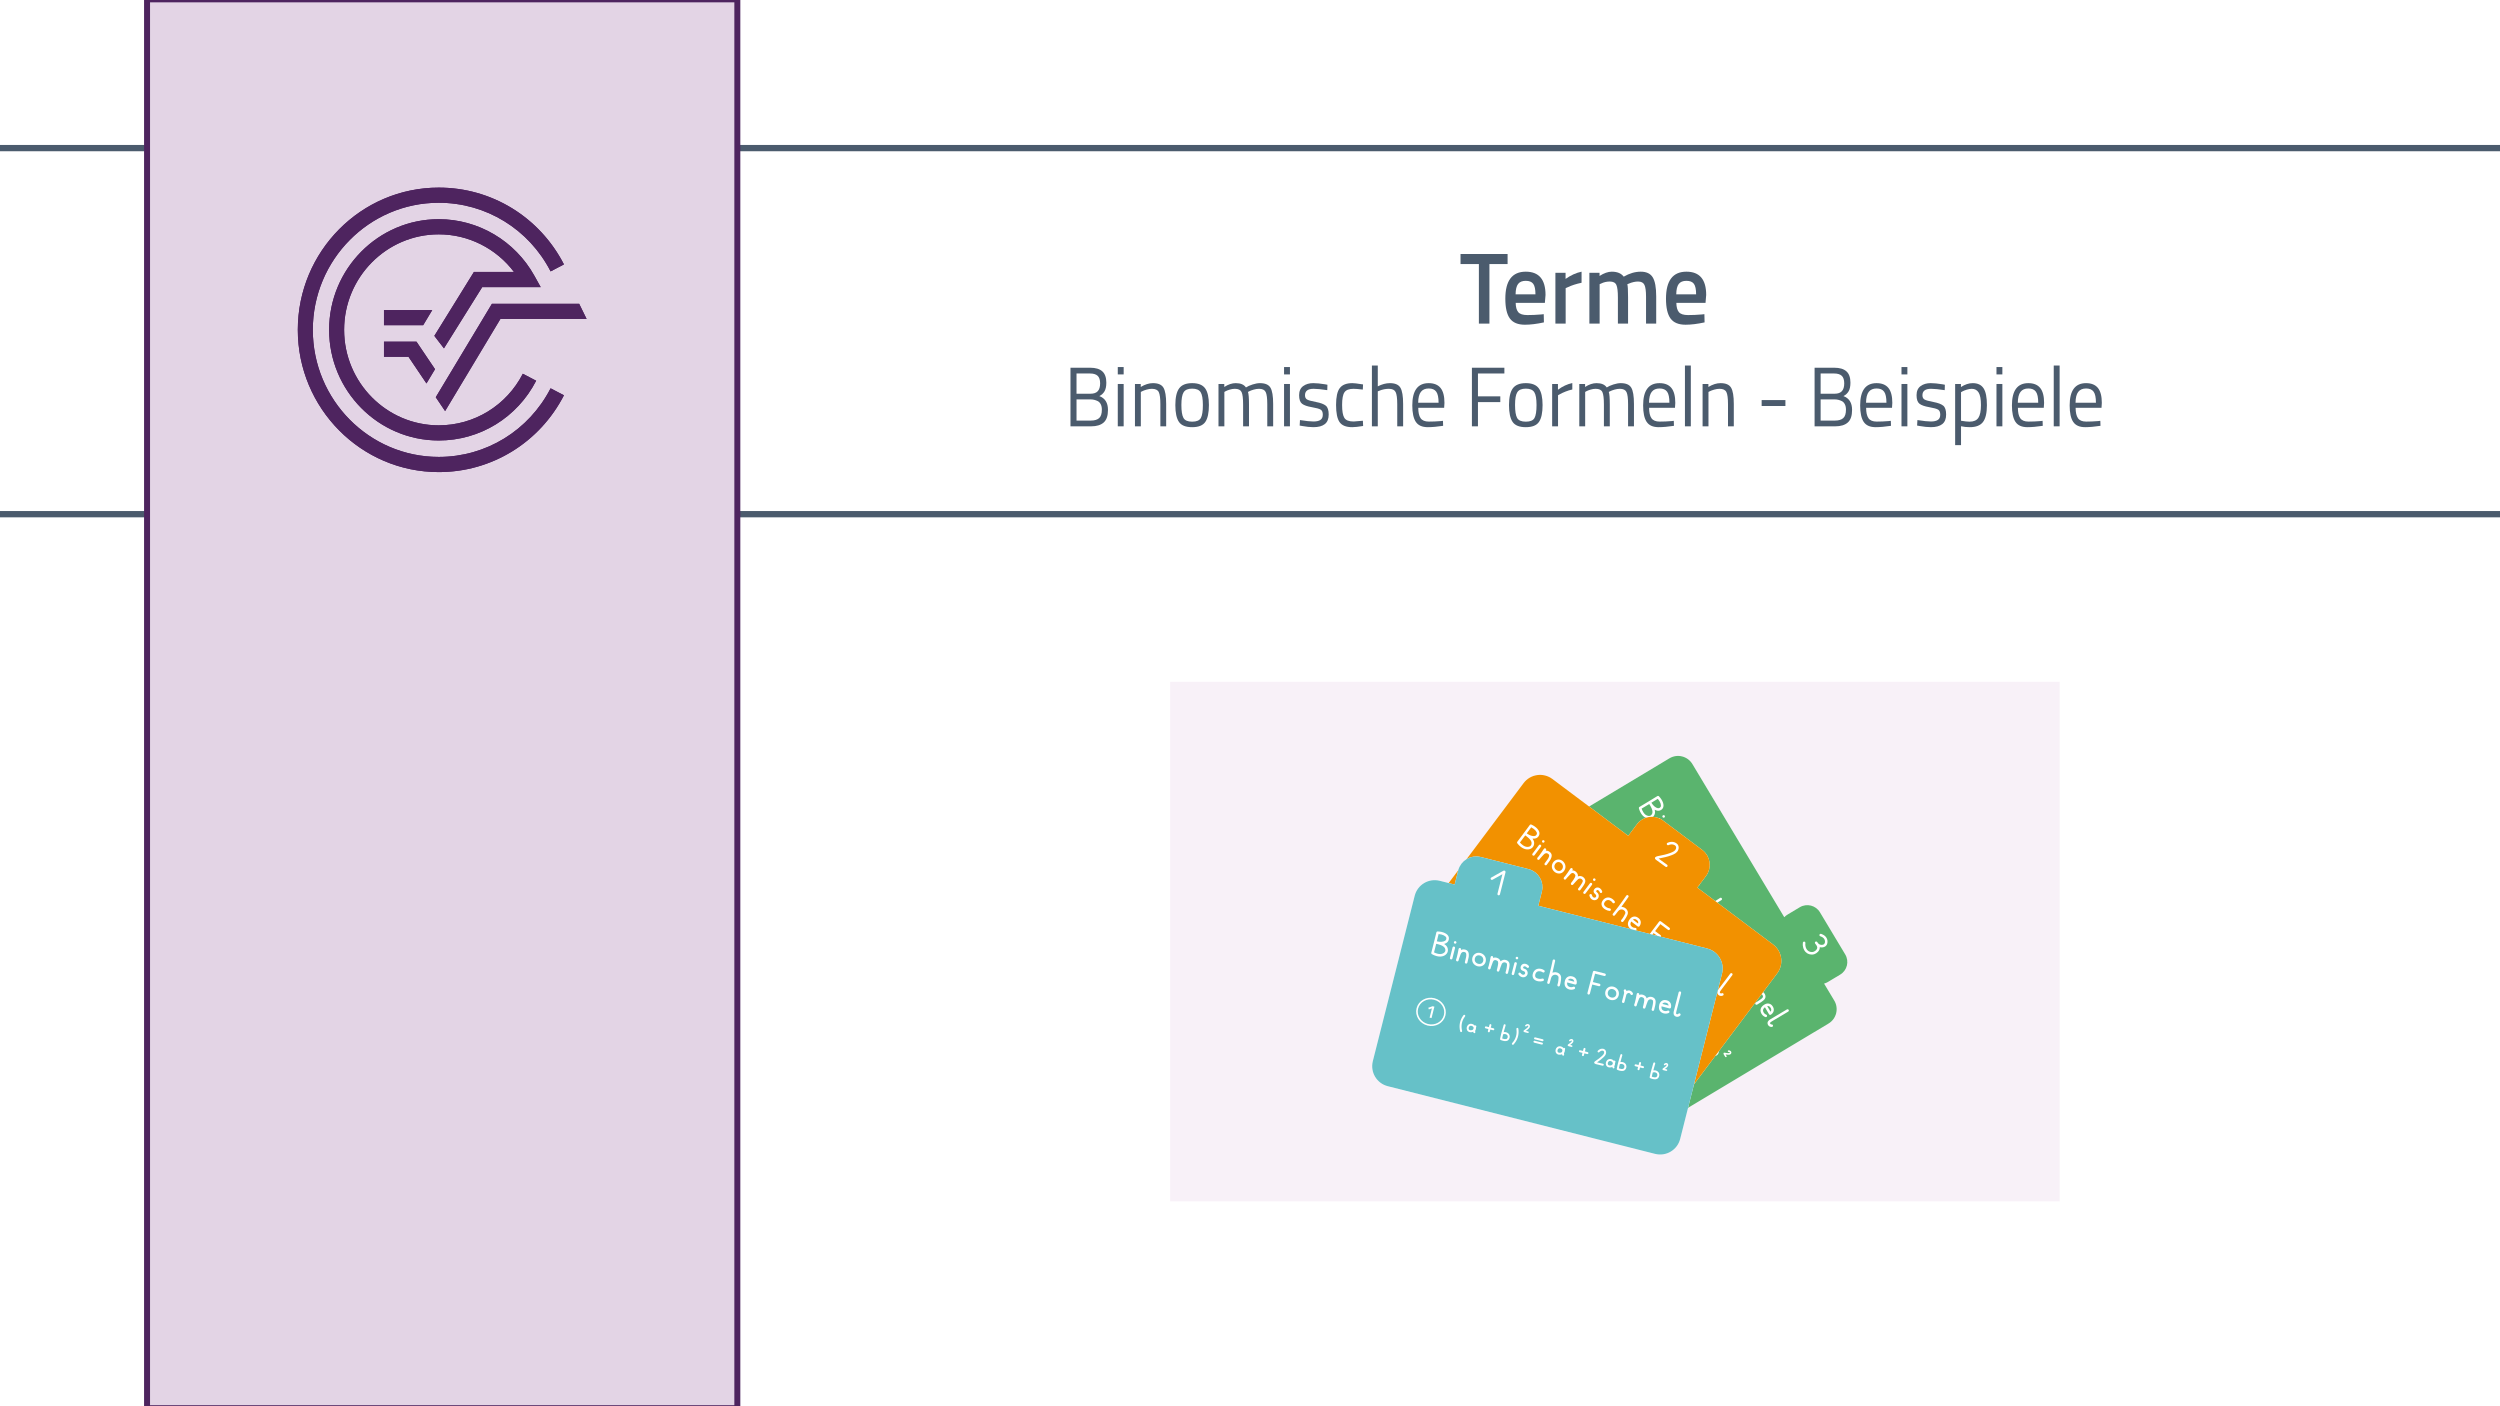 <?xml version="1.0" encoding="UTF-8"?>
<svg id="b" data-name="Ebene 2" xmlns="http://www.w3.org/2000/svg" width="1920" height="1080" viewBox="0 0 1920 1080">
  <rect x="0" y="0" width="1920" height="1080" fill="#808080" stroke="none"/>
  <rect x=".387" y="-1.5" width="1919.613" height="1082.5" fill="#fff" stroke="#fff" stroke-miterlimit="10"/>
  <rect x="-40" y="113.74" width="2010" height="281.158" fill="none" stroke="#4b5b6d" stroke-miterlimit="10" stroke-width="4.837"/>
  <g>
    <path d="m822.128,282.414h15.12c4.136,0,7.238.922,9.307,2.765,2.068,1.843,3.102,4.737,3.102,8.683,0,2.818-.452,5.019-1.355,6.601-.903,1.583-2.239,2.829-4.006,3.739,4.417,1.648,6.626,5.182,6.626,10.602,0,4.51-1.105,7.738-3.313,9.689-2.209,1.951-5.402,2.928-9.578,2.928h-15.903v-45.006Zm14.939,4.423h-10.301v15.544h10.723c2.569,0,4.447-.66,5.632-1.984,1.184-1.322,1.777-3.316,1.777-5.982s-.632-4.596-1.897-5.789c-1.265-1.191-3.244-1.788-5.934-1.788Zm.482,19.901h-10.783v16.259h11.084c2.73,0,4.809-.618,6.235-1.854,1.425-1.235,2.138-3.415,2.138-6.536,0-1.647-.292-3.034-.874-4.162-.583-1.127-1.355-1.93-2.319-2.406-1.768-.867-3.595-1.301-5.482-1.301Z" fill="#4b5b6d" stroke-width="0"/>
    <path d="m858.452,287.553v-5.658h4.518v5.658h-4.518Zm0,39.867v-32.519h4.518v32.519h-4.518Z" fill="#4b5b6d" stroke-width="0"/>
    <path d="m876.162,327.42h-4.518v-32.519h4.458v2.276c3.253-1.951,6.365-2.927,9.337-2.927,4.016,0,6.717,1.171,8.102,3.513,1.386,2.341,2.079,6.503,2.079,12.486v17.17h-4.458v-17.04c0-4.509-.412-7.599-1.235-9.268-.823-1.669-2.581-2.504-5.271-2.504-1.286,0-2.641.206-4.066.618-1.426.412-2.521.812-3.283,1.203l-1.145.585v26.405Z" fill="#4b5b6d" stroke-width="0"/>
    <path d="m902.666,311.096c0-5.939.984-10.232,2.952-12.877,1.967-2.645,5.291-3.968,9.969-3.968s7.991,1.323,9.939,3.968c1.947,2.645,2.922,6.938,2.922,12.877s-.924,10.254-2.771,12.941c-1.848,2.689-5.221,4.033-10.12,4.033s-8.273-1.344-10.121-4.033c-1.848-2.688-2.771-7.001-2.771-12.941Zm4.639-.098c0,4.748.532,8.075,1.596,9.982,1.063,1.908,3.292,2.861,6.687,2.861s5.612-.942,6.657-2.828c1.043-1.887,1.566-5.213,1.566-9.983s-.583-8.054-1.747-9.853c-1.165-1.799-3.323-2.699-6.476-2.699s-5.322.9-6.506,2.699c-1.185,1.799-1.777,5.072-1.777,9.82Z" fill="#4b5b6d" stroke-width="0"/>
    <path d="m940.315,327.42h-4.518v-32.519h4.458v2.276c3.012-1.951,5.943-2.927,8.795-2.927,3.735,0,6.345,1.105,7.831,3.317,1.325-.867,3.042-1.637,5.15-2.309s3.965-1.009,5.572-1.009c4.015,0,6.716,1.161,8.102,3.479,1.385,2.32,2.078,6.494,2.078,12.52v17.17h-4.518v-17.04c0-4.509-.402-7.599-1.205-9.268-.804-1.669-2.51-2.504-5.12-2.504-1.326,0-2.691.206-4.097.618-1.406.412-2.49.812-3.252,1.203l-1.145.585c.521,1.431.783,4.597.783,9.495v16.91h-4.518v-16.779c0-4.684-.392-7.859-1.175-9.528s-2.5-2.504-5.15-2.504c-1.286,0-2.601.206-3.946.618-1.346.412-2.379.812-3.102,1.203l-1.024.585v26.405Z" fill="#4b5b6d" stroke-width="0"/>
    <path d="m986.158,287.553v-5.658h4.518v5.658h-4.518Zm0,39.867v-32.519h4.518v32.519h-4.518Z" fill="#4b5b6d" stroke-width="0"/>
    <path d="m1008.807,298.608c-4.378,0-6.566,1.648-6.566,4.942,0,1.519.502,2.592,1.506,3.22,1.003.629,3.292,1.279,6.867,1.951,3.574.673,6.104,1.616,7.59,2.829,1.485,1.215,2.229,3.49,2.229,6.828s-.994,5.789-2.982,7.35-4.89,2.342-8.705,2.342c-2.49,0-5.421-.305-8.795-.911l-1.807-.325.241-4.227c4.578.737,8.031,1.105,10.361,1.105s4.106-.4,5.331-1.203c1.225-.803,1.837-2.146,1.837-4.033s-.522-3.164-1.566-3.837c-1.045-.671-3.334-1.311-6.868-1.919-3.534-.605-6.044-1.495-7.53-2.666-1.486-1.17-2.229-3.338-2.229-6.504s1.033-5.506,3.102-7.023c2.068-1.518,4.648-2.276,7.741-2.276,2.449,0,5.521.304,9.217.911l1.687.324-.121,4.162c-4.458-.692-7.972-1.04-10.542-1.04Z" fill="#4b5b6d" stroke-width="0"/>
    <path d="m1038.625,294.251c1.325,0,3.574.261,6.747.78l1.446.195-.181,3.967c-3.213-.39-5.583-.585-7.108-.585-3.414,0-5.733.878-6.958,2.634-1.226,1.756-1.837,5.008-1.837,9.756s.572,8.055,1.717,9.918c1.145,1.865,3.524,2.797,7.139,2.797l7.108-.586.181,4.032c-3.735.606-6.526.911-8.373.911-4.699,0-7.942-1.301-9.729-3.902-1.788-2.602-2.681-6.992-2.681-13.17s.964-10.514,2.892-13.008c1.927-2.492,5.14-3.739,9.638-3.739Z" fill="#4b5b6d" stroke-width="0"/>
    <path d="m1058.142,327.42h-4.518v-46.696h4.518v15.999c3.212-1.647,6.305-2.472,9.277-2.472,4.016,0,6.717,1.171,8.102,3.513,1.386,2.341,2.079,6.503,2.079,12.486v17.17h-4.518v-17.04c0-4.509-.412-7.599-1.235-9.268-.824-1.669-2.56-2.504-5.211-2.504-2.53,0-4.98.499-7.349,1.496l-1.145.455v26.86Z" fill="#4b5b6d" stroke-width="0"/>
    <path d="m1106.453,323.387l1.747-.195.121,3.838c-4.578.693-8.494,1.041-11.747,1.041-4.337,0-7.41-1.355-9.217-4.065-1.807-2.709-2.711-6.927-2.711-12.649,0-11.402,4.196-17.104,12.59-17.104,4.056,0,7.087,1.226,9.096,3.675,2.008,2.449,3.012,6.299,3.012,11.544l-.241,3.707h-19.878c0,3.599.602,6.266,1.807,7.999,1.205,1.734,3.303,2.602,6.295,2.602s6.033-.13,9.126-.391Zm-1.626-14.112c0-3.989-.593-6.807-1.777-8.454-1.185-1.648-3.113-2.473-5.783-2.473s-4.679.869-6.024,2.602c-1.346,1.735-2.039,4.51-2.078,8.325h15.662Z" fill="#4b5b6d" stroke-width="0"/>
    <path d="m1130.426,327.42v-45.006h24.939v4.423h-20.3v17.56h17.168v4.423h-17.168v18.601h-4.639Z" fill="#4b5b6d" stroke-width="0"/>
    <path d="m1158.919,311.096c0-5.939.984-10.232,2.952-12.877,1.967-2.645,5.291-3.968,9.969-3.968s7.991,1.323,9.939,3.968c1.947,2.645,2.922,6.938,2.922,12.877s-.924,10.254-2.771,12.941c-1.848,2.689-5.221,4.033-10.12,4.033s-8.273-1.344-10.121-4.033c-1.848-2.688-2.771-7.001-2.771-12.941Zm4.639-.098c0,4.748.532,8.075,1.596,9.982,1.063,1.908,3.292,2.861,6.687,2.861s5.612-.942,6.657-2.828c1.043-1.887,1.566-5.213,1.566-9.983s-.583-8.054-1.747-9.853c-1.165-1.799-3.323-2.699-6.476-2.699s-5.322.9-6.506,2.699c-1.185,1.799-1.777,5.072-1.777,9.82Z" fill="#4b5b6d" stroke-width="0"/>
    <path d="m1192.051,327.42v-32.519h4.458v4.423c3.494-2.602,7.168-4.314,11.024-5.139v4.943c-1.687.348-3.444.889-5.271,1.626-1.828.737-3.223,1.388-4.187,1.95l-1.506.846v23.869h-4.518Z" fill="#4b5b6d" stroke-width="0"/>
    <path d="m1217.411,327.42h-4.518v-32.519h4.458v2.276c3.012-1.951,5.944-2.927,8.795-2.927,3.734,0,6.344,1.105,7.83,3.317,1.326-.867,3.043-1.637,5.15-2.309,2.109-.672,3.967-1.009,5.572-1.009,4.016,0,6.717,1.161,8.102,3.479,1.387,2.32,2.08,6.494,2.08,12.52v17.17h-4.52v-17.04c0-4.509-.4-7.599-1.205-9.268-.803-1.669-2.51-2.504-5.119-2.504-1.326,0-2.691.206-4.096.618-1.406.412-2.492.812-3.254,1.203l-1.145.585c.521,1.431.783,4.597.783,9.495v16.91h-4.518v-16.779c0-4.684-.393-7.859-1.176-9.528-.781-1.669-2.498-2.504-5.15-2.504-1.285,0-2.6.206-3.945.618s-2.379.812-3.102,1.203l-1.024.585v26.405Z" fill="#4b5b6d" stroke-width="0"/>
    <path d="m1283.733,323.387l1.747-.195.12,3.838c-4.578.693-8.493,1.041-11.746,1.041-4.337,0-7.409-1.355-9.217-4.065-1.807-2.709-2.711-6.927-2.711-12.649,0-11.402,4.196-17.104,12.59-17.104,4.056,0,7.088,1.226,9.097,3.675,2.008,2.449,3.012,6.299,3.012,11.544l-.241,3.707h-19.879c0,3.599.603,6.266,1.808,7.999,1.205,1.734,3.303,2.602,6.295,2.602s6.033-.13,9.126-.391Zm-1.626-14.112c0-3.989-.594-6.807-1.777-8.454-1.186-1.648-3.112-2.473-5.783-2.473s-4.679.869-6.023,2.602c-1.347,1.735-2.039,4.51-2.078,8.325h15.662Z" fill="#4b5b6d" stroke-width="0"/>
    <path d="m1294.033,327.42v-46.696h4.519v46.696h-4.519Z" fill="#4b5b6d" stroke-width="0"/>
    <path d="m1312.104,327.42h-4.519v-32.519h4.458v2.276c3.253-1.951,6.364-2.927,9.337-2.927,4.016,0,6.717,1.171,8.103,3.513,1.385,2.341,2.078,6.503,2.078,12.486v17.17h-4.458v-17.04c0-4.509-.412-7.599-1.234-9.268-.824-1.669-2.581-2.504-5.271-2.504-1.285,0-2.641.206-4.066.618s-2.521.812-3.282,1.203l-1.145.585v26.405Z" fill="#4b5b6d" stroke-width="0"/>
    <path d="m1352.945,311.811v-4.553h18.252v4.553h-18.252Z" fill="#4b5b6d" stroke-width="0"/>
    <path d="m1393.604,282.414h15.12c4.136,0,7.238.922,9.307,2.765s3.103,4.737,3.103,8.683c0,2.818-.452,5.019-1.355,6.601-.903,1.583-2.239,2.829-4.006,3.739,4.417,1.648,6.626,5.182,6.626,10.602,0,4.51-1.104,7.738-3.312,9.689-2.209,1.951-5.402,2.928-9.578,2.928h-15.903v-45.006Zm14.939,4.423h-10.301v15.544h10.723c2.569,0,4.447-.66,5.632-1.984,1.185-1.322,1.777-3.316,1.777-5.982s-.633-4.596-1.897-5.789c-1.265-1.191-3.243-1.788-5.934-1.788Zm.481,19.901h-10.782v16.259h11.084c2.73,0,4.809-.618,6.234-1.854,1.425-1.235,2.139-3.415,2.139-6.536,0-1.647-.292-3.034-.873-4.162-.583-1.127-1.355-1.93-2.319-2.406-1.768-.867-3.595-1.301-5.482-1.301Z" fill="#4b5b6d" stroke-width="0"/>
    <path d="m1450.41,323.387l1.747-.195.12,3.838c-4.578.693-8.493,1.041-11.746,1.041-4.337,0-7.409-1.355-9.217-4.065-1.807-2.709-2.711-6.927-2.711-12.649,0-11.402,4.196-17.104,12.59-17.104,4.056,0,7.088,1.226,9.097,3.675,2.008,2.449,3.012,6.299,3.012,11.544l-.241,3.707h-19.879c0,3.599.603,6.266,1.808,7.999,1.205,1.734,3.303,2.602,6.295,2.602s6.033-.13,9.126-.391Zm-1.626-14.112c0-3.989-.594-6.807-1.777-8.454-1.186-1.648-3.112-2.473-5.783-2.473s-4.679.869-6.023,2.602c-1.347,1.735-2.039,4.51-2.078,8.325h15.662Z" fill="#4b5b6d" stroke-width="0"/>
    <path d="m1460.349,287.553v-5.658h4.519v5.658h-4.519Zm0,39.867v-32.519h4.519v32.519h-4.519Z" fill="#4b5b6d" stroke-width="0"/>
    <path d="m1482.999,298.608c-4.378,0-6.566,1.648-6.566,4.942,0,1.519.502,2.592,1.506,3.22,1.004.629,3.293,1.279,6.867,1.951,3.574.673,6.104,1.616,7.591,2.829,1.485,1.215,2.229,3.49,2.229,6.828s-.994,5.789-2.981,7.35c-1.988,1.561-4.891,2.342-8.705,2.342-2.49,0-5.422-.305-8.795-.911l-1.807-.325.24-4.227c4.578.737,8.032,1.105,10.361,1.105s4.105-.4,5.331-1.203c1.225-.803,1.838-2.146,1.838-4.033s-.522-3.164-1.566-3.837c-1.045-.671-3.334-1.311-6.867-1.919-3.534-.605-6.045-1.495-7.53-2.666-1.486-1.17-2.229-3.338-2.229-6.504s1.033-5.506,3.103-7.023c2.067-1.518,4.647-2.276,7.74-2.276,2.449,0,5.521.304,9.217.911l1.687.324-.12,4.162c-4.458-.692-7.973-1.04-10.542-1.04Z" fill="#4b5b6d" stroke-width="0"/>
    <path d="m1501.552,341.857v-46.956h4.458v2.341c3.052-1.993,6.063-2.991,9.036-2.991,3.814,0,6.586,1.312,8.312,3.935,1.727,2.624,2.591,6.949,2.591,12.975s-1.015,10.352-3.042,12.975c-2.029,2.624-5.392,3.936-10.091,3.936-2.449,0-4.698-.239-6.746-.716v14.503h-4.519Zm12.831-43.249c-1.205,0-2.5.218-3.886.65-1.385.435-2.479.868-3.282,1.301l-1.145.65v21.917c2.851.478,5.02.715,6.506.715,3.253,0,5.531-.996,6.837-2.991,1.305-1.993,1.958-5.245,1.958-9.755s-.594-7.717-1.777-9.625c-1.186-1.908-2.922-2.862-5.211-2.862Z" fill="#4b5b6d" stroke-width="0"/>
    <path d="m1533.297,287.553v-5.658h4.519v5.658h-4.519Zm0,39.867v-32.519h4.519v32.519h-4.519Z" fill="#4b5b6d" stroke-width="0"/>
    <path d="m1566.971,323.387l1.747-.195.12,3.838c-4.578.693-8.493,1.041-11.746,1.041-4.337,0-7.409-1.355-9.217-4.065-1.807-2.709-2.711-6.927-2.711-12.649,0-11.402,4.196-17.104,12.59-17.104,4.056,0,7.088,1.226,9.097,3.675,2.008,2.449,3.012,6.299,3.012,11.544l-.241,3.707h-19.879c0,3.599.603,6.266,1.808,7.999,1.205,1.734,3.303,2.602,6.295,2.602s6.033-.13,9.126-.391Zm-1.626-14.112c0-3.989-.594-6.807-1.777-8.454-1.186-1.648-3.112-2.473-5.783-2.473s-4.679.869-6.023,2.602c-1.347,1.735-2.039,4.51-2.078,8.325h15.662Z" fill="#4b5b6d" stroke-width="0"/>
    <path d="m1577.271,327.42v-46.696h4.519v46.696h-4.519Z" fill="#4b5b6d" stroke-width="0"/>
    <path d="m1611.305,323.387l1.747-.195.12,3.838c-4.578.693-8.493,1.041-11.746,1.041-4.337,0-7.409-1.355-9.217-4.065-1.807-2.709-2.711-6.927-2.711-12.649,0-11.402,4.196-17.104,12.59-17.104,4.056,0,7.088,1.226,9.097,3.675,2.008,2.449,3.012,6.299,3.012,11.544l-.241,3.707h-19.879c0,3.599.603,6.266,1.808,7.999,1.205,1.734,3.303,2.602,6.295,2.602s6.033-.13,9.126-.391Zm-1.626-14.112c0-3.989-.594-6.807-1.777-8.454-1.186-1.648-3.112-2.473-5.783-2.473s-4.679.869-6.023,2.602c-1.347,1.735-2.039,4.51-2.078,8.325h15.662Z" fill="#4b5b6d" stroke-width="0"/>
  </g>
  <rect x="112.939" y="-.5" width="453.337" height="1082" fill="#e3d4e5" stroke="#4e245f" stroke-miterlimit="10" stroke-width="4.59"/>
  <g>
    <path d="m336.969,350.915c-53.328,0-96.718-43.782-96.718-97.598s43.391-97.6,96.718-97.6c36.269,0,69.179,20.196,85.905,52.715l10.236-5.38c-18.701-36.381-55.551-58.975-96.141-58.975-59.7,0-108.261,48.995-108.261,109.24s48.562,109.245,108.261,109.245c40.59,0,77.428-22.604,96.141-58.983l-10.246-5.363c-16.716,32.499-49.63,52.698-85.895,52.698" fill="#4e245f" stroke-width="0"/>
    <polygon points="334.66 305.077 341.836 315.721 384.313 244.947 450.507 244.947 444.8 233.302 377.804 233.302 334.66 305.077" fill="#4e245f" stroke-width="0"/>
    <polygon points="294.89 274.028 313.728 274.028 327.521 294.49 334.093 283.536 319.839 262.384 294.89 262.384 294.89 274.028" fill="#4e245f" stroke-width="0"/>
    <path d="m370.343,220.497h44.903l-4.821-8.669c-14.884-26.828-43.039-43.498-73.455-43.498-46.435,0-84.215,38.13-84.215,84.987s37.78,84.978,84.215,84.978c31.579,0,60.243-17.59,74.803-45.898l-10.243-5.361c-12.572,24.433-37.307,39.616-64.561,39.616-40.072,0-72.669-32.897-72.669-73.334s32.597-73.334,72.669-73.334c22.8,0,44.117,10.839,57.748,28.865h-30.742l-30.404,49.103,7.375,9.587,29.397-47.041Z" fill="#4e245f" stroke-width="0"/>
    <polygon points="331.977 238.117 294.89 238.117 294.89 249.763 324.987 249.763 331.977 238.117" fill="#4e245f" stroke-width="0"/>
    <path d="m336.969,350.915c-53.328,0-96.718-43.782-96.718-97.598s43.391-97.6,96.718-97.6c36.269,0,69.179,20.196,85.905,52.715l10.236-5.38c-18.701-36.381-55.551-58.975-96.141-58.975-59.7,0-108.261,48.995-108.261,109.24s48.562,109.245,108.261,109.245c40.59,0,77.428-22.604,96.141-58.983l-10.246-5.363c-16.716,32.499-49.63,52.698-85.895,52.698" fill="#4e245f" stroke-width="0"/>
    <polygon points="334.66 305.077 341.836 315.721 384.313 244.947 450.507 244.947 444.8 233.302 377.804 233.302 334.66 305.077" fill="#4e245f" stroke-width="0"/>
    <polygon points="294.89 274.028 313.728 274.028 327.521 294.49 334.093 283.536 319.839 262.384 294.89 262.384 294.89 274.028" fill="#4e245f" stroke-width="0"/>
    <path d="m370.343,220.497h44.903l-4.821-8.669c-14.884-26.828-43.039-43.498-73.455-43.498-46.435,0-84.215,38.13-84.215,84.987s37.78,84.978,84.215,84.978c31.579,0,60.243-17.59,74.803-45.898l-10.243-5.361c-12.572,24.433-37.307,39.616-64.561,39.616-40.072,0-72.669-32.897-72.669-73.334s32.597-73.334,72.669-73.334c22.8,0,44.117,10.839,57.748,28.865h-30.742l-30.404,49.103,7.375,9.587,29.397-47.041Z" fill="#4e245f" stroke-width="0"/>
    <polygon points="331.977 238.117 294.89 238.117 294.89 249.763 324.987 249.763 331.977 238.117" fill="#4e245f" stroke-width="0"/>
  </g>
  <g>
    <path d="m1121.687,202.799v-7.727h36.142v7.727h-13.951v45.731h-8.096v-45.731h-14.095Z" fill="#4b5b6d" stroke-width="0"/>
    <path d="m1183.562,241.507l2.024-.234.145,6.321c-5.494,1.196-10.362,1.795-14.602,1.795-5.349,0-9.193-1.586-11.529-4.76-2.338-3.174-3.506-8.246-3.506-15.219,0-13.839,5.228-20.759,15.686-20.759,10.12,0,15.18,5.958,15.18,17.872l-.506,6.086h-22.408c.047,3.227.698,5.594,1.952,7.102,1.252,1.51,3.589,2.264,7.012,2.264s6.939-.156,10.553-.468Zm-4.337-15.452c0-3.85-.567-6.542-1.699-8.078-1.133-1.533-3.048-2.301-5.747-2.301s-4.662.807-5.891,2.418c-1.229,1.613-1.868,4.268-1.916,7.961h15.252Z" fill="#4b5b6d" stroke-width="0"/>
    <path d="m1194.549,248.53v-39.021h7.807v4.683c4.095-2.86,8.192-4.708,12.288-5.541v8.507c-4.145.885-7.687,2.029-10.625,3.434l-1.59.702v27.236h-7.879Z" fill="#4b5b6d" stroke-width="0"/>
    <path d="m1228.521,248.53h-7.879v-39.021h7.807v2.42c3.422-2.186,6.554-3.278,9.397-3.278,4.192,0,7.252,1.275,9.18,3.824,4.385-2.549,8.747-3.824,13.084-3.824s7.396,1.444,9.18,4.331c1.782,2.888,2.675,7.766,2.675,14.633v20.915h-7.807v-20.681c0-4.215-.397-7.205-1.192-8.975-.796-1.769-2.446-2.654-4.952-2.654-2.168,0-4.506.521-7.012,1.562l-1.229.546c.385,1.041.578,4.371.578,9.99v20.212h-7.807v-20.057c0-4.63-.386-7.829-1.156-9.599-.771-1.769-2.458-2.654-5.061-2.654-2.41,0-4.65.521-6.722,1.562l-1.085.468v30.28Z" fill="#4b5b6d" stroke-width="0"/>
    <path d="m1306.95,241.507l2.024-.234.145,6.321c-5.494,1.196-10.361,1.795-14.602,1.795-5.35,0-9.192-1.586-11.529-4.76-2.338-3.174-3.506-8.246-3.506-15.219,0-13.839,5.229-20.759,15.686-20.759,10.12,0,15.18,5.958,15.18,17.872l-.506,6.086h-22.408c.048,3.227.698,5.594,1.951,7.102,1.253,1.51,3.59,2.264,7.012,2.264s6.939-.156,10.554-.468Zm-4.337-15.452c0-3.85-.567-6.542-1.698-8.078-1.133-1.533-3.049-2.301-5.747-2.301s-4.662.807-5.892,2.418c-1.229,1.613-1.867,4.268-1.915,7.961h15.252Z" fill="#4b5b6d" stroke-width="0"/>
  </g>
  <rect x="899.164" y="524.125" width="682.149" height="398" fill="#f8f1f8" stroke="#f8f1f8" stroke-miterlimit="10"/>
  <g>
    <g>
      <g>
        <path d="m1408.726,768.43l-7.811-13.021c.983-.266,1.948-.661,2.865-1.21l9.487-5.691c5.353-3.211,7.089-10.154,3.878-15.506l-19.417-32.366c-3.211-5.353-10.154-7.089-15.506-3.878l-9.487,5.691c-.917.55-1.719,1.216-2.416,1.958l-70.555-117.61c-3.655-6.093-11.558-8.07-17.652-4.414l-112.376,67.415c-6.093,3.655-8.07,11.558-4.414,17.652l108.963,181.634c3.655,6.093,11.558,8.07,17.652,4.414l112.376-67.415c6.093-3.655,8.07-11.558,4.414-17.652Z" fill="#fff" stroke-width="0"/>
        <path d="m1408.726,768.43l-7.811-13.021c.983-.266,1.948-.661,2.865-1.21l9.487-5.691c5.353-3.211,7.089-10.154,3.878-15.506l-19.417-32.366c-3.211-5.353-10.154-7.089-15.506-3.878l-9.487,5.691c-.917.55-1.719,1.216-2.416,1.958l-70.555-117.61c-3.655-6.093-11.558-8.07-17.652-4.414l-112.376,67.415c-6.093,3.655-8.07,11.558-4.414,17.652l108.963,181.634c3.655,6.093,11.558,8.07,17.652,4.414l112.376-67.415c6.093-3.655,8.07-11.558,4.414-17.652Z" fill="#5ab46e" stroke-width="0"/>
      </g>
      <path d="m1393.422,732.8c-2.638.898-4.894-.307-5.522-.698-1.009-.627-1.684-1.424-2.143-2.188-.524-.874-.768-1.707-.908-2.191-.354-1.209-.437-2.467-.245-3.744.08-.533.578-.9,1.113-.82.534.08.901.579.821,1.113-.15.992-.086,1.969.188,2.902.221.754.678,2.318,2.207,3.269.316.198,1.987,1.146,3.86.508,1.303-.444,2.737-1.668,2.829-3.063.046-.711-.276-1.429-.641-2.005-.423-.451-.708-.887-.866-1.134-.173-.211-.333-.46-.286-.838.035-.273.182-.521.408-.681.218-.153.494-.214.756-.161.375.074.563.312.697.514.184.215.506.589.833,1.082.213.211.464.414.754.571.937.51,2.776.765,3.748-.308.849-.936.535-2.406.418-2.835-.622-2.277-3.358-2.996-3.386-3.003-.523-.133-.84-.665-.707-1.189.133-.522.665-.84,1.188-.706.157.04,3.873,1.019,4.791,4.385.182.671.661,2.991-.857,4.664-1.261,1.391-3.247,1.632-4.903,1.192.013.191.016.383.003.578-.149,2.265-2.2,4.123-4.15,4.787Z" fill="#fff" stroke-width="0"/>
    </g>
    <g>
      <path d="m1270.827,625.237c-.437,1.375-1.436,2.507-2.679,3.029-1.685.708-3.312.127-3.847-.065-1.857-.665-3.166-2.157-4.052-3.636-1.04-1.732-1.499-3.443-1.581-3.771-.003-.016-.004-.03-.007-.047-.007-.035-.012-.07-.015-.105-.002-.03-.003-.061-.003-.089,0-.033.002-.065.005-.098.004-.032.009-.062.015-.093.006-.031.014-.061.023-.09.009-.031.019-.06.031-.089.013-.028.026-.058.042-.085.014-.027.029-.055.046-.079.019-.026.037-.052.056-.077.021-.024.042-.049.064-.071.022-.021.044-.042.066-.062.028-.022.055-.043.086-.062.012-.009.023-.02.038-.028l7.419-4.45c.016-.01.031-.02.047-.027,2.089-1.267,4.199-2.559,6.275-3.84.021-.014.043-.021.065-.033.035-.018.068-.037.106-.051.03-.012.062-.018.094-.026.03-.008.059-.017.088-.022.035-.006.07-.006.106-.008.028,0,.055-.006.082-.004.033,0,.065.007.099.011.03.005.059.006.088.013.031.007.061.019.089.029.031.01.062.018.09.029.033.015.062.034.093.051.025.016.049.025.073.043.039.026.073.06.108.094.012.01.025.018.038.03.001,0,.002.003.003.003.001.002.002.004.005.006,3.038,3.178,4.27,6.912,2.998,9.083-.46.786-1.438,1.716-2.804,1.968-.957.178-2.063-.039-3.201-.625-.078-.04-.157-.081-.231-.123.267,1.127.324,2.29-.018,3.369h0Zm-1.865-.59c.745-2.354-1.513-5.857-2.355-7.137-1.947,1.178-3.904,2.35-5.836,3.498.463,1.395,1.739,4.475,4.188,5.352.396.142,1.448.518,2.432.104.848-.355,1.368-1.171,1.572-1.816Zm4.225-11.156c-1.625,1.004-3.264,2.006-4.897,2.998.581.95,1.814,2.802,3.682,3.764.748.387,1.422.538,1.948.441.767-.143,1.287-.717,1.473-1.034.632-1.079-.057-3.663-2.205-6.169Z" fill="#fff" stroke-width="0"/>
      <path d="m1274.528,630.047l-7.054,4.231c-.463.277-1.063.128-1.341-.336-.278-.463-.127-1.062.336-1.34l7.054-4.232c.463-.277,1.064-.128,1.342.335.278.464.126,1.063-.336,1.342Zm2.496-3.754c.051-.044.102-.083.155-.116.057-.033.114-.06.174-.082.06-.021.124-.037.186-.047s.125-.012.19-.01c.065.002.131.014.19.027.064.017.125.039.181.064.059.03.114.061.164.1.052.041.1.081.142.129.087.094.155.207.197.328.022.06.036.121.048.187.009.062.011.126.009.19-.004.062-.012.125-.028.189-.015.06-.036.123-.065.182-.029.058-.06.112-.098.163s-.081.099-.129.142c-.048.042-.097.081-.154.115-.054.032-.113.059-.175.082-.057.02-.121.035-.183.045-.062.011-.128.014-.19.01-.065-.002-.131-.014-.19-.028-.064-.016-.124-.039-.184-.062-.055-.03-.11-.062-.164-.097-.053-.043-.1-.084-.142-.131-.043-.047-.084-.101-.116-.154-.032-.053-.06-.114-.081-.174-.022-.061-.036-.12-.048-.186-.006-.064-.011-.126-.01-.191.008-.064.015-.127.031-.192.015-.059.036-.122.065-.18.025-.057.061-.113.098-.163.038-.051.082-.1.126-.14Z" fill="#fff" stroke-width="0"/>
      <path d="m1276.681,642.597c-1.08.705-2.194,1.397-3.317,2.057-.462.272-1.058.119-1.333-.34l-.005-.009c-.273-.464-.117-1.065.347-1.338,1.095-.644,2.184-1.317,3.236-2.007.424-.277,1.064-.695,1.664-1.43.356-.438.519-.769.555-.934.121-.582-.179-1.113-.292-1.312-.155-.279-.531-.799-1.211-1.045-.071-.025-.706-.242-1.384-.051h-.002l-.039.012c-.3.09-1.178.439-3.73,1.697-1.638.977-1.771.957-2.098.899-.26-.046-.493-.198-.641-.417-.01-.015-.02-.029-.029-.045-.215-.359-.17-.805.085-1.117.092-.15.223-.279.391-.363.472-.238.912-.457,1.325-.661,1.456-.86,3.83-2.338,5.726-3.704.438-.315,1.048-.217,1.365.221.31.434.216,1.051-.222,1.366-.113.081-.228.163-.341.243.109.031.203.06.259.08,1.275.463,1.958,1.408,2.25,1.924.191.338.772,1.369.503,2.672-.112.537-.433,1.133-.955,1.771-.79.969-1.615,1.508-2.108,1.83h0Z" fill="#fff" stroke-width="0"/>
      <path d="m1280.967,654.755c-1.492-.115-2.88-.963-3.81-2.326-.066-.097-.129-.195-.188-.295-.816-1.36-1.049-2.981-.617-4.4.76-2.5,3.412-4.171,5.912-3.727,1.388.246,2.592,1.086,3.39,2.365l.051.085c.802,1.337,1.037,2.978.627,4.41-.676,2.362-3.033,4.069-5.365,3.888Zm3.485-4.427c.269-.938.095-2.032-.458-2.921-.5-.803-1.236-1.327-2.073-1.476-1.532-.272-3.226.813-3.698,2.37-.293.963-.091,2.094.549,3.024.594.87,1.448,1.409,2.345,1.479,1.416.11,2.913-1,3.335-2.477Z" fill="#fff" stroke-width="0"/>
      <path d="m1293.039,670.368c-1.155.795-2.393,1.561-3.152,1.947-.461.234-1.021.07-1.283-.367-.011-.02-.022-.039-.033-.061-.245-.48-.054-1.069.427-1.314.524-.268,1.606-.903,2.931-1.815,2.471-1.701,2.83-2.267,2.258-3.558-.452-1.02-1.59-1.557-2.65-1.248-.031.01-.082.025-.132.035-.502.135-3.919,1.792-5.046,2.374-.48.247-1.066.063-1.317-.421-.195-.375-.118-.815.153-1.109.087-.119.2-.225.342-.296.523-.268,1.605-.903,2.931-1.815,2.343-1.613,2.54-2.336,1.941-3.688-.454-1.024-1.282-1.424-2.333-1.117-.04.013-.085.025-.133.035-.357.096-2.19.962-3.624,1.664-1.653.987-1.787.968-2.115.91-.26-.046-.493-.198-.642-.417-.01-.014-.02-.03-.029-.045-.216-.361-.169-.811.088-1.121.089-.146.216-.271.378-.355.016-.008.573-.29,1.333-.664,1.455-.859,3.829-2.338,5.727-3.705.438-.316,1.049-.217,1.365.222.31.429.216,1.049-.223,1.364-.109.079-.219.158-.331.236.999.324,1.829,1.081,2.324,2.202.676,1.528.528,2.702-.05,3.673,1.62.004,3.147.956,3.827,2.494,1.336,3.018-.933,4.581-2.936,5.96h0Z" fill="#fff" stroke-width="0"/>
      <path d="m1299.706,672.016l-7.054,4.231c-.463.277-1.064.128-1.342-.336-.278-.463-.127-1.062.336-1.34l7.054-4.232c.463-.277,1.064-.128,1.342.335.278.464.127,1.063-.336,1.342Zm2.496-3.754c.05-.044.101-.083.155-.116.057-.033.114-.06.174-.082.06-.021.124-.037.185-.047.062-.01.125-.012.19-.01s.131.014.19.027c.064.017.125.039.181.064.059.03.113.061.164.1.052.041.099.081.141.129.087.094.155.207.197.328.022.06.035.121.048.187.01.062.011.126.009.19-.004.062-.012.125-.028.189-.015.06-.036.123-.065.182-.029.058-.06.112-.097.163-.038.051-.082.099-.129.142-.047.042-.097.081-.154.115-.054.032-.112.059-.175.082-.057.02-.121.035-.182.045-.062.011-.129.014-.191.01-.065-.002-.13-.014-.19-.028-.064-.016-.123-.039-.184-.062-.055-.03-.11-.062-.164-.097-.053-.043-.1-.084-.142-.131-.043-.047-.084-.101-.116-.154-.032-.053-.06-.114-.081-.174-.022-.061-.036-.121-.047-.186-.007-.064-.012-.126-.01-.191.008-.064.015-.127.031-.192.015-.059.036-.122.065-.18.026-.057.061-.113.098-.163.038-.051.082-.1.126-.14Z" fill="#fff" stroke-width="0"/>
      <path d="m1299.808,683.571c-1.426.735-2.83.078-3.096-.061-.579-.301-1.049-.761-1.389-1.326-.542-.902-.748-2.072-.53-3.291.095-.529.603-.884,1.134-.789.531.096.885.604.791,1.135-.201,1.115.169,2.158.896,2.537.008.004.708.359,1.297.057.545-.281.701-.973.707-1.002.102-.461-.054-.818-.315-1.36-.285-.59-.674-1.396-.315-2.352.432-1.152,1.789-1.957,3.088-1.833,1.815.175,3.16,2.109,3.003,4.311-.04.538-.507.943-1.046.904-.539-.037-.943-.507-.904-1.045.093-1.295-.659-2.168-1.24-2.224-.409-.04-.949.251-1.07.573-.059.156.025.357.245.814.302.627.716,1.483.465,2.628-.083.379-.451,1.667-1.721,2.323Z" fill="#fff" stroke-width="0"/>
      <path d="m1304.608,695.622c-1.073-.576-1.995-1.395-2.667-2.369-.124-.18-.281-.407-.441-.676-.496-.826-1.032-2.045-.766-3.461.488-2.599,3.396-3.506,3.519-3.545,1.45-.438,2.605-.184,3.318.107,1.03.42,1.638,1.104,1.964,1.47.78.878,1.32,1.978,1.563,3.185.106.529-.236,1.045-.767,1.151-.529.106-1.044-.237-1.15-.767-.122-.604-.412-1.488-1.107-2.27-.267-.3-.631-.711-1.241-.959-.42-.171-1.111-.318-2.013-.045-.017.004-1.894.602-2.163,2.032-.186.993.341,1.861.895,2.665.498.721,1.182,1.328,1.982,1.756.475.257.656.849.399,1.324-.255.477-.848.655-1.324.4Z" fill="#fff" stroke-width="0"/>
      <path d="m1314.5,705.146c-.985.8-2.057,1.496-3.185,2.071-.461.233-1.02.069-1.282-.368-.011-.019-.023-.039-.033-.059-.246-.482-.054-1.07.427-1.316,1.006-.512,1.962-1.133,2.841-1.846,1.541-1.25,2.08-1.72,2.217-2.439.191-1.007-.377-2.206-1.35-2.85-.963-.641-2.203-.678-3.237-.102-.065.036-.132.062-.2.082-1.167.674-2.338,1.342-3.511,1.993-.462.255-1.043.099-1.313-.351-.006-.011-.011-.021-.017-.03-.262-.473-.092-1.067.38-1.329,2.091-1.16,4.187-2.367,6.229-3.59,2.869-1.72,5.738-3.53,8.527-5.383.45-.299,1.056-.176,1.355.273.295.446.177,1.058-.273,1.355-2.559,1.7-5.186,3.361-7.818,4.953.331.13.653.294.958.496,1.624,1.078,2.526,3.07,2.189,4.844-.276,1.461-1.266,2.264-2.905,3.595h0Z" fill="#fff" stroke-width="0"/>
      <path d="m1320.167,714.868l-3.148-5.393c-.351.27-.571.496-.577.502-.271.283-.642.673-.802,1.293-.186.725-.03,1.505.5,2.355.569.923,1.421,1.354,1.88,1.527.505.191.758.756.567,1.261-.192.505-.758.759-1.263.567-.689-.264-1.976-.914-2.849-2.327-.016-.026-.033-.055-.049-.083-.769-1.281-.998-2.557-.679-3.791.287-1.111.932-1.789,1.279-2.152.277-.29,2.792-2.812,5.628-1.811,1.459.515,2.162,1.686,2.426,2.127.244.406.893,1.488.714,2.945-.243,1.984-1.814,3.049-2.29,3.328h-.002c-.026.017-.057.027-.085.041-.093.041-.187.072-.283.085-.374.049-.757-.124-.962-.466l-.004-.008s0-.002,0-.002h0Zm-1.393-6.266l2.504,4.289c.266-.311.513-.723.576-1.24.097-.789-.287-1.428-.45-1.701-.181-.302-.605-1.008-1.4-1.289-.411-.145-.831-.143-1.23-.059Z" fill="#fff" stroke-width="0"/>
      <path d="m1342.379,725.012c.278.463.128,1.063-.335,1.341s-1.063.128-1.341-.335l-3.737-6.229-5.734,3.4,2.678,4.463c.278.464.128,1.064-.335,1.342s-1.065.129-1.343-.335l-2.683-4.472-6.196,3.676c-.463.273-1.06.123-1.337-.338l-.002-.004c-.277-.465-.123-1.064.341-1.34l14.451-8.57c.031-.019.064-.03.096-.045.026-.012.053-.027.081-.037.035-.014.071-.02.106-.026.027-.007.053-.015.079-.019.037-.006.075-.004.111-.006.027,0,.052-.004.078-.002.035.002.069.01.103.016.028.004.056.005.083.012.032.008.061.021.09.033.029.01.059.018.086.03.029.013.053.03.08.046.028.016.057.031.083.049.028.021.051.045.076.066.023.021.047.039.068.062.044.047.083.1.118.158l4.237,7.062h-.002Z" fill="#fff" stroke-width="0"/>
      <path d="m1335.182,745.126c-1.492-.115-2.881-.963-3.81-2.325-.066-.097-.129-.195-.189-.295-.816-1.36-1.049-2.981-.617-4.401.76-2.499,3.412-4.171,5.912-3.727,1.387.247,2.592,1.087,3.39,2.365.017.028.034.057.051.086.802,1.337,1.038,2.979.627,4.41-.677,2.361-3.033,4.068-5.365,3.887Zm3.485-4.426c.269-.938.095-2.033-.458-2.922-.5-.803-1.236-1.326-2.073-1.475-1.532-.272-3.225.812-3.698,2.369-.293.963-.09,2.094.549,3.025.594.869,1.449,1.408,2.346,1.479,1.416.109,2.912-1,3.334-2.477Z" fill="#fff" stroke-width="0"/>
      <path d="m1345.709,751.496c-.509-.18-.777-.739-.597-1.248.05-.14.281-.871-.055-1.44l-.005-.01c-.357-.596-1.338-.973-2.399-.628-.979.626-2.797,1.725-5.056,3.017-.462.266-1.05.111-1.324-.345l-.01-.018c-.269-.468-.105-1.065.362-1.333,2.218-1.271,3.996-2.344,4.951-2.953.058-.049.123-.09.193-.125.059-.038.114-.073.164-.107.185-.121.526-.346.841-.754.161-.21.294-.439.396-.684.208-.498.782-.732,1.279-.523.499.209.732.782.524,1.279-.091.219-.2.426-.321.628.872.253,1.622.784,2.075,1.539.005.009.01.018.016.026.734,1.248.393,2.572.211,3.082-.179.51-.738.776-1.247.597Z" fill="#fff" stroke-width="0"/>
      <path d="m1352.579,769.616c-1.154.797-2.393,1.561-3.151,1.949-.461.233-1.021.069-1.283-.368-.012-.019-.022-.04-.033-.06-.245-.481-.054-1.07.427-1.315.524-.267,1.606-.903,2.931-1.815,2.471-1.701,2.83-2.268,2.258-3.559-.452-1.019-1.59-1.556-2.65-1.247-.031.01-.082.025-.132.035-.502.134-3.919,1.792-5.046,2.374-.48.246-1.066.063-1.317-.42-.194-.375-.118-.816.154-1.109.087-.121.2-.225.341-.297.524-.268,1.606-.903,2.931-1.814,2.343-1.614,2.54-2.338,1.941-3.689-.454-1.023-1.282-1.424-2.333-1.117-.04.014-.086.025-.133.035-.357.096-2.19.962-3.624,1.664-1.653.987-1.787.969-2.115.91-.26-.047-.494-.199-.642-.417-.01-.015-.02-.03-.029-.045-.216-.361-.169-.81.088-1.122.089-.146.216-.271.378-.354.016-.01.573-.291,1.333-.664,1.455-.861,3.829-2.339,5.727-3.707.439-.314,1.05-.215,1.366.223.31.429.216,1.049-.223,1.364-.109.079-.219.157-.331.237.999.323,1.829,1.08,2.324,2.201.676,1.527.528,2.701-.05,3.673,1.62.004,3.147.956,3.827,2.494,1.336,3.019-.933,4.581-2.936,5.96h0Z" fill="#fff" stroke-width="0"/>
      <path d="m1358.623,778.97l-3.148-5.392c-.351.27-.571.495-.577.501-.271.284-.642.674-.802,1.293-.186.725-.029,1.506.501,2.355.569.924,1.421,1.354,1.88,1.527.505.192.758.757.567,1.262-.192.504-.759.758-1.263.566-.689-.263-1.976-.913-2.849-2.326-.016-.027-.032-.055-.049-.083-.77-1.282-.998-2.558-.68-3.791.287-1.111.932-1.789,1.28-2.153.277-.289,2.791-2.811,5.628-1.811,1.459.516,2.162,1.687,2.426,2.127.244.407.893,1.489.714,2.945-.242,1.985-1.813,3.05-2.289,3.328h-.002c-.026.018-.057.027-.085.041-.093.042-.187.073-.283.086-.373.049-.757-.125-.962-.467l-.004-.007v-.002s-.002,0-.002,0Zm-1.393-6.265l2.504,4.288c.266-.31.513-.722.576-1.239.097-.789-.287-1.429-.45-1.702-.181-.301-.605-1.008-1.4-1.289-.411-.145-.831-.142-1.23-.058Z" fill="#fff" stroke-width="0"/>
      <path d="m1361.667,787.644c.047.537-.352,1.012-.89,1.057-.31.026-1.395.051-2.303-.764-.233-.208-.431-.451-.589-.715-.299-.497-.453-1.066-.421-1.611.098-1.664,1.797-2.609,2.523-3.012,2.154-1.198,6.101-3.584,11.563-6.883l.801-.484c.461-.279,1.062-.131,1.342.332v.002c.278.461.129,1.061-.332,1.34l-.8.483c-5.479,3.312-9.44,5.703-11.604,6.907-1.007.56-1.519,1.035-1.541,1.43-.012.196.097.517.36.753.335.3.751.28.833.273.539-.047,1.011.352,1.059.891h0Z" fill="#fff" stroke-width="0"/>
    </g>
    <g>
      <rect x="1160.11" y="708.655" width="223.8" height="36.584" rx="1.77" ry="1.77" transform="translate(1241.017 -737.806) rotate(59.04)" fill="#5ab46e" stroke-width="0"/>
      <g>
        <g>
          <path d="m1242.119,667.798c-4.357.637-7.689,2.848-9.993,6.633" fill="none" stroke="#fff" stroke-linecap="round" stroke-linejoin="round" stroke-width="1.524"/>
          <path d="m1263.973,703.679c-2.613,3.545-6.132,5.443-10.556,5.695" fill="none" stroke="#fff" stroke-linecap="round" stroke-linejoin="round" stroke-width="1.524"/>
          <path d="m1325.477,811.301c-.342-.587-.581-.956-.741-1.191-.011-.016-.148-.24-.423-.689-.116-.19-.174-.285-.161-.314.103-.221,1.384.299,3.179.323.577.008,1.122-.036,1.482-.407.058-.06.294-.304.296-.648.002-.399-.313-.666-.415-.754-.189-.162-.386-.227-.506-.265-.266-.084-.5-.085-.644-.075" fill="none" stroke="#fff" stroke-linecap="round" stroke-linejoin="round" stroke-width="1.219"/>
          <g>
            <path d="m1239.406,675.591c-1.14-.087-2.428.671-2.808,1.78-.526,1.534.963,2.934,2.161,3.313.254.08.933.297,1.657-.022.847-.373,1.161-1.197,1.209-1.331.503-1.392-.419-3.601-2.22-3.739Z" fill="none" stroke="#fff" stroke-linecap="round" stroke-linejoin="round" stroke-width="1.524"/>
            <path d="m1242.436,679.544c-.092.051-.224.124-.381.215-.788.454-.915.584-1.48.922-.914.545-1.2.575-1.547,1.027-.144.188-.235.366-.289.489" fill="none" stroke="#fff" stroke-linecap="round" stroke-linejoin="round" stroke-width="1.524"/>
          </g>
          <g>
            <path d="m1300.813,777.951c-1.14-.087-2.428.671-2.808,1.78-.526,1.534.963,2.934,2.161,3.313.254.08.933.297,1.657-.022.847-.373,1.161-1.197,1.209-1.331.503-1.392-.419-3.601-2.22-3.739Z" fill="none" stroke="#fff" stroke-linecap="round" stroke-linejoin="round" stroke-width="1.524"/>
            <path d="m1303.843,781.904c-.092.051-.224.124-.381.215-.788.454-.915.584-1.48.922-.914.545-1.2.575-1.547,1.027-.144.188-.235.366-.289.489" fill="none" stroke="#fff" stroke-linecap="round" stroke-linejoin="round" stroke-width="1.524"/>
          </g>
          <path d="m1259.009,694.793c-3.102,1.692-5.348,2.975-5.832,3.274-.615.38-1.335.835-1.335.835-.001,0-.002.001-.002.001-.182.115-.364.231-.546.347-.589.377-1.169.755-1.739,1.134.064.17.158.401.289.665.466.943,1.461,2.959,3.095,3.056,1.061.063,2.257-.691,2.684-1.726.607-1.47-.318-3.553-2.446-4.314" fill="none" stroke="#fff" stroke-linecap="round" stroke-linejoin="round" stroke-width="1.524"/>
          <path d="m1322.469,801.062c-3.102,1.692-5.348,2.975-5.832,3.274-.615.38-1.335.835-1.335.835-.001,0-.002.001-.002.001-.182.115-.364.231-.546.347-.589.377-1.169.755-1.739,1.134.064.17.158.401.289.665.466.943,1.461,2.959,3.095,3.056,1.061.063,2.257-.691,2.684-1.726.607-1.47-.318-3.553-2.446-4.314" fill="none" stroke="#fff" stroke-linecap="round" stroke-linejoin="round" stroke-width="1.524"/>
          <line x1="1250.647" y1="690.869" x2="1247.61" y2="685.805" fill="none" stroke="#fff" stroke-linecap="round" stroke-linejoin="round" stroke-width="1.524"/>
          <path d="m1271.237,715.744c-4.357.637-7.689,2.848-9.993,6.633" fill="none" stroke="#fff" stroke-linecap="round" stroke-linejoin="round" stroke-width="1.524"/>
          <path d="m1292.83,751.782c-2.613,3.545-6.132,5.443-10.556,5.695" fill="none" stroke="#fff" stroke-linecap="round" stroke-linejoin="round" stroke-width="1.524"/>
          <g>
            <path d="m1268.263,723.693c-1.14-.087-2.428.671-2.808,1.78-.526,1.534.963,2.934,2.161,3.313.254.08.933.297,1.657-.022.847-.373,1.161-1.197,1.209-1.331.503-1.392-.419-3.601-2.22-3.739Z" fill="none" stroke="#fff" stroke-linecap="round" stroke-linejoin="round" stroke-width="1.524"/>
            <path d="m1271.294,727.646c-.092.051-.224.124-.381.215-.788.454-.915.584-1.48.922-.914.545-1.2.575-1.547,1.027-.144.188-.235.366-.289.489" fill="none" stroke="#fff" stroke-linecap="round" stroke-linejoin="round" stroke-width="1.524"/>
          </g>
          <path d="m1287.867,742.895c-3.102,1.692-5.348,2.975-5.832,3.274-.615.38-1.335.835-1.335.835-.001,0-.002.001-.002.001-.182.115-.364.231-.546.347-.589.377-1.169.755-1.739,1.134.064.17.158.401.289.665.466.943,1.461,2.959,3.095,3.056,1.061.063,2.257-.691,2.684-1.726.607-1.47-.318-3.553-2.446-4.314" fill="none" stroke="#fff" stroke-linecap="round" stroke-linejoin="round" stroke-width="1.524"/>
          <line x1="1314.206" y1="796.816" x2="1311.168" y2="791.752" fill="none" stroke="#fff" stroke-linecap="round" stroke-linejoin="round" stroke-width="1.524"/>
          <g>
            <line x1="1279.348" y1="738.711" x2="1276.311" y2="733.647" fill="none" stroke="#fff" stroke-linecap="round" stroke-linejoin="round" stroke-width="1.524"/>
            <line x1="1280.015" y1="734.868" x2="1275.806" y2="737.393" fill="none" stroke="#fff" stroke-linecap="round" stroke-linejoin="round" stroke-width="1.524"/>
          </g>
          <g>
            <line x1="1295.077" y1="767.853" x2="1292.039" y2="762.789" fill="none" stroke="#fff" stroke-linecap="round" stroke-linejoin="round" stroke-width="1.524"/>
            <line x1="1297.382" y1="766.608" x2="1294.344" y2="761.545" fill="none" stroke="#fff" stroke-linecap="round" stroke-linejoin="round" stroke-width="1.524"/>
          </g>
          <path d="m1309.421,784.542c-.342-.587-.581-.956-.741-1.191-.011-.016-.148-.24-.423-.689-.116-.19-.174-.285-.161-.314.103-.221,1.384.299,3.179.323.577.008,1.122-.036,1.482-.407.058-.06.294-.304.296-.648.002-.399-.313-.666-.415-.754-.189-.162-.386-.227-.506-.265-.266-.084-.5-.085-.644-.075" fill="none" stroke="#fff" stroke-linecap="round" stroke-linejoin="round" stroke-width="1.219"/>
          <path d="m1261.826,712.649s0,.002,0,.003c0,.057-.035.148-.115.175-.083.028-.194-.021-.218-.12-.022-.09.039-.18.122-.201.107-.027.21.072.211.144Z" fill="#787878" stroke="#fff" stroke-linecap="round" stroke-linejoin="round" stroke-width="1.524"/>
        </g>
        <g>
          <ellipse cx="1226.215" cy="650.61" rx="10.213" ry="10.823" transform="translate(-159.997 723.505) rotate(-30.96)" fill="none" stroke="#fff" stroke-miterlimit="10" stroke-width="1.219"/>
          <path d="m1228.391,645.961c.685.583,1.286,1.311,1.802,2.185s.725,1.608.626,2.204c-.1.595-.511,1.107-1.235,1.535-.315.186-.635.293-.958.32-.324.027-.581.011-.769-.047-.189-.058-.402-.145-.639-.26.05.534.013.962-.11,1.284-.123.322-.444.637-.963.944-.827.489-1.561.644-2.203.466-.642-.178-1.231-.72-1.766-1.625-.21-.354-.41-.761-.603-1.222-.192-.46-.332-.835-.418-1.124l-.122-.422,1.064-.518c.355.959.728,1.769,1.119,2.43.566.94,1.263,1.166,2.09.677.378-.224.593-.516.646-.876.052-.36-.036-.744-.266-1.15l-.929-1.571,1.098-.65.929,1.571c.172.291.452.49.838.596.387.106.751.058,1.094-.145s.532-.461.57-.775c.037-.314-.056-.66-.279-1.038-.368-.622-.802-1.231-1.304-1.827l-.241-.272.929-.693Z" fill="#fff" stroke-width="0"/>
        </g>
      </g>
    </g>
  </g>
  <g>
    <g>
      <g>
        <path d="m1359.953,727.718l-60.939-45.694c.81-.618,1.555-1.347,2.196-2.202l6.637-8.852c3.745-4.994,2.732-12.078-2.262-15.823l-30.197-22.643c-4.994-3.745-12.078-2.732-15.823,2.262l-6.637,8.852c-.641.855-1.133,1.774-1.499,2.725l-60.939-45.694c-5.685-4.263-13.749-3.11-18.012,2.575l-78.616,104.846c-4.263,5.685-3.11,13.749,2.575,18.012l169.463,127.068c5.685,4.263,13.749,3.11,18.012-2.575l78.616-104.846c4.263-5.685,3.11-13.749-2.575-18.012Z" fill="#fff" stroke="#fff" stroke-linecap="round" stroke-linejoin="round" stroke-width="5.939"/>
        <path d="m1359.953,727.718l-60.939-45.694c.81-.618,1.555-1.347,2.196-2.202l6.637-8.852c3.745-4.994,2.732-12.078-2.262-15.823l-30.197-22.643c-4.994-3.745-12.078-2.732-15.823,2.262l-6.637,8.852c-.641.855-1.133,1.774-1.499,2.725l-60.939-45.694c-5.685-4.263-13.749-3.11-18.012,2.575l-78.616,104.846c-4.263,5.685-3.11,13.749,2.575,18.012l169.463,127.068c5.685,4.263,13.749,3.11,18.012-2.575l78.616-104.846c4.263-5.685,3.11-13.749-2.575-18.012Z" fill="#f29100" stroke="#f29100" stroke-linecap="round" stroke-linejoin="round" stroke-width="5.939"/>
      </g>
      <path d="m1280.323,664.113c.428.329.509.942.18,1.372-.327.424-.934.506-1.361.186l-.01-.008c-1.633-1.256-3.053-2.285-4.221-3.061-.073-.049-.375-.271-2.49-1.828-.137-.1-.264-.193-.378-.279-.758-.568-1.047-.855-1.025-1.411.049-1.194,1.293-1.434,3.771-1.911,2.127-.408,5.043-.969,8.29-2.208,1.994-.762,3.431-1.545,3.965-2.89.355-.896.245-1.535.09-1.912-.396-.963-1.505-1.34-1.922-1.48-.727-.248-1.368-.202-1.752-.174-.684.049-1.347.227-1.972.53-.485.235-1.071.033-1.307-.452-.236-.486-.034-1.07.452-1.307.85-.413,1.754-.657,2.688-.723.46-.032,1.418-.1,2.511.27.593.203,2.375.808,3.11,2.592.292.711.517,1.873-.081,3.379-.844,2.127-2.942,3.177-5.085,3.994-3.408,1.303-6.543,1.904-8.619,2.303-.454.088-.937.18-1.354.271,1.233.907,2.108,1.552,2.2,1.616,1.193.793,2.649,1.849,4.32,3.133h0Z" fill="#fff" stroke-width="0"/>
    </g>
    <g>
      <path d="m1178.224,647.154c.116,1.438-.384,2.863-1.337,3.816-1.293,1.291-3.02,1.367-3.587,1.391-1.97.086-3.746-.803-5.125-1.836-1.617-1.213-2.688-2.625-2.887-2.896-.009-.014-.015-.027-.024-.041-.02-.031-.038-.061-.054-.094-.014-.025-.026-.053-.037-.08-.012-.029-.022-.061-.031-.092-.009-.031-.016-.061-.022-.092-.006-.031-.009-.061-.013-.092-.002-.031-.004-.062-.004-.094,0-.031.002-.062.006-.094.002-.031.006-.062.013-.09.006-.033.014-.064.023-.094.009-.031.02-.061.032-.092.012-.027.025-.055.039-.08.017-.031.035-.061.055-.092.008-.014.014-.027.024-.039l5.19-6.922c.011-.016.022-.029.034-.043,1.457-1.963,2.923-3.955,4.361-5.926.015-.02.033-.035.049-.055.025-.029.05-.061.079-.088.024-.021.052-.039.078-.059.025-.018.048-.039.074-.055.029-.02.062-.033.095-.047.025-.012.048-.025.074-.035.031-.012.064-.018.096-.025.029-.008.057-.018.086-.023.031-.004.063-.004.093-.006.032-.004.063-.008.095-.008.036.002.07.01.104.014.029.004.056.006.084.012.046.01.09.027.135.045.016.006.03.008.046.016,0,0,.002,0,.003.002.003,0,.004.002.008.002,4.011,1.797,6.562,4.789,6.204,7.281-.13.9-.685,2.131-1.853,2.881-.819.525-1.926.742-3.201.629-.086-.008-.175-.018-.261-.027.673.943,1.165,1.998,1.255,3.127h0Zm-1.949.158c-.199-2.463-3.611-4.855-4.875-5.721-1.359,1.826-2.729,3.648-4.084,5.441.955,1.117,3.299,3.488,5.898,3.375.42-.018,1.536-.066,2.291-.822.651-.648.824-1.6.77-2.273Zm-.298-11.928c-1.127,1.543-2.266,3.09-3.404,4.627.896.66,2.738,1.908,4.831,2.094.838.076,1.519-.037,1.97-.326.657-.422.921-1.15.974-1.514.178-1.238-1.436-3.371-4.37-4.881Z" fill="#fff" stroke-width="0"/>
      <path d="m1183.467,650.211l-4.935,6.58c-.324.432-.937.52-1.369.195-.432-.322-.52-.936-.196-1.367l4.935-6.582c.324-.432.937-.52,1.369-.197.432.324.52.939.195,1.371Zm.894-4.418c.031-.061.062-.115.1-.166.04-.053.083-.1.13-.143.047-.043.1-.08.154-.113s.112-.059.173-.08c.061-.023.125-.037.186-.047.065-.01.13-.012.192-.01.065.006.128.014.189.031.064.018.123.037.18.066.115.053.222.133.306.229.042.047.079.1.114.154.033.055.058.113.081.174.02.059.037.121.046.186.008.061.013.127.009.193-.005.064-.014.127-.029.188-.017.061-.038.123-.066.18-.028.057-.06.113-.099.166-.038.051-.082.096-.131.143-.045.039-.098.076-.151.109-.054.033-.114.061-.172.08-.062.023-.126.037-.187.047-.066.008-.13.01-.194.01-.062-.008-.125-.016-.188-.027-.064-.02-.124-.039-.181-.066-.057-.029-.115-.062-.165-.1-.05-.037-.098-.084-.141-.131s-.078-.098-.114-.154c-.03-.057-.058-.113-.081-.174-.017-.062-.035-.123-.043-.189-.009-.059-.013-.127-.008-.191.002-.061.012-.127.029-.188s.039-.123.064-.176Z" fill="#fff" stroke-width="0"/>
      <path d="m1190.198,661.018c-.733,1.062-1.505,2.125-2.295,3.158-.326.426-.935.51-1.363.188l-.008-.006c-.429-.326-.511-.941-.184-1.369.771-1.01,1.525-2.045,2.24-3.08.287-.418.722-1.047,1-1.953.165-.539.191-.908.161-1.072-.108-.586-.586-.963-.766-1.105-.248-.201-.792-.539-1.515-.512-.074.004-.745.043-1.301.475,0,.002,0,.002,0,.002l-.032.025c-.243.197-.924.852-2.813,2.98-1.148,1.521-1.279,1.555-1.604,1.625-.258.055-.531.002-.751-.145-.015-.01-.029-.02-.043-.031-.335-.25-.461-.682-.344-1.066.029-.174.101-.342.225-.484.348-.398.672-.768.978-1.111,1.023-1.346,2.664-3.611,3.903-5.592.287-.457.891-.596,1.348-.311.451.283.597.891.31,1.348-.073.119-.149.236-.224.355.112-.014.21-.021.271-.023,1.354-.055,2.344.564,2.81.932.304.242,1.231.977,1.474,2.283.099.541.027,1.213-.215,2.002-.366,1.193-.927,2.006-1.261,2.49v-.002Z" fill="#fff" stroke-width="0"/>
      <path d="m1198.755,670.66c-1.424.455-3.03.195-4.406-.717-.098-.064-.192-.131-.286-.201-1.27-.951-2.097-2.365-2.232-3.842-.24-2.602,1.585-5.15,4.067-5.684,1.379-.295,2.811.029,4.032.912.027.02.053.039.08.059,1.248.936,2.084,2.367,2.246,3.848.265,2.441-1.273,4.912-3.502,5.625Zm1.557-5.416c-.105-.969-.68-1.918-1.527-2.531-.767-.555-1.646-.762-2.477-.584-1.521.328-2.679,1.971-2.53,3.592.092,1,.707,1.973,1.65,2.594.879.582,1.874.758,2.731.482,1.352-.432,2.318-2.025,2.152-3.553Z" fill="#fff" stroke-width="0"/>
      <path d="m1215.828,680.561c-.768,1.174-1.626,2.35-2.184,2.994-.338.391-.917.449-1.326.143-.018-.012-.035-.025-.054-.041-.409-.354-.453-.971-.101-1.381.385-.443,1.146-1.441,2.029-2.787,1.646-2.508,1.765-3.166.748-4.146-.801-.773-2.06-.842-2.924-.156-.026.021-.066.055-.109.084-.414.312-2.953,3.139-3.776,4.104-.351.408-.964.461-1.378.107-.321-.275-.418-.711-.277-1.086.036-.145.101-.283.205-.402.384-.445,1.146-1.443,2.029-2.789,1.56-2.377,1.47-3.121.406-4.146-.807-.777-1.725-.836-2.582-.154-.032.025-.07.055-.109.082-.294.223-1.665,1.717-2.728,2.908-1.159,1.539-1.289,1.572-1.615,1.643-.259.055-.531.002-.751-.145-.016-.01-.03-.021-.044-.031-.336-.252-.462-.686-.341-1.072.028-.168.098-.332.217-.471.011-.014.421-.484.983-1.117,1.022-1.348,2.663-3.611,3.904-5.594.287-.459.89-.598,1.349-.311.449.279.596.891.309,1.348-.072.115-.144.229-.217.344,1.046-.076,2.101.311,2.983,1.162,1.203,1.158,1.508,2.303,1.34,3.42,1.502-.609,3.275-.303,4.486.865,2.376,2.289.864,4.594-.47,6.627h0Z" fill="#fff" stroke-width="0"/>
      <path d="m1222.623,679.57l-4.935,6.58c-.324.432-.937.521-1.369.197s-.52-.938-.196-1.369l4.935-6.582c.324-.432.937-.52,1.369-.195s.52.938.195,1.369Zm.894-4.418c.031-.061.062-.115.1-.166.04-.053.083-.1.13-.143.047-.041.1-.08.154-.113s.112-.057.173-.08c.061-.023.125-.037.186-.047.065-.01.13-.01.192-.008.065.006.128.014.189.029.064.02.123.039.18.066.115.053.222.133.306.229.042.049.079.1.114.156.033.053.058.111.081.172.02.059.037.121.046.186.008.062.013.129.009.193-.005.064-.014.127-.029.188-.017.062-.038.123-.066.18-.028.057-.06.113-.099.166-.038.051-.082.096-.131.143-.045.039-.098.078-.151.109-.054.033-.114.062-.172.08-.061.023-.126.039-.187.047-.066.008-.13.01-.194.01-.062-.008-.125-.014-.188-.027-.064-.02-.124-.039-.181-.066-.057-.029-.115-.062-.165-.1-.05-.037-.098-.084-.141-.131s-.078-.098-.114-.152c-.03-.059-.058-.113-.081-.176-.017-.061-.035-.123-.043-.188-.009-.061-.013-.127-.008-.193.002-.061.012-.127.029-.188s.039-.121.064-.176Z" fill="#fff" stroke-width="0"/>
      <path d="m1227.081,690.232c-1.044,1.219-2.591,1.141-2.891,1.113-.649-.061-1.258-.309-1.786-.703-.842-.633-1.475-1.637-1.734-2.848-.112-.527.225-1.047.753-1.16.528-.111,1.047.225,1.161.754.235,1.107.972,1.934,1.788,2.01.009.002.792.066,1.222-.438.399-.467.283-1.164.277-1.195-.081-.465-.359-.736-.806-1.139-.486-.439-1.151-1.039-1.179-2.059-.036-1.23.917-2.488,2.167-2.863,1.747-.523,3.723.76,4.408,2.857.167.514-.113,1.064-.627,1.234-.513.166-1.065-.115-1.233-.627-.401-1.234-1.427-1.76-1.986-1.592-.393.117-.785.59-.774.936.004.166.158.32.534.66.516.467,1.224,1.104,1.423,2.258.066.381.211,1.713-.717,2.801Z" fill="#fff" stroke-width="0"/>
      <path d="m1236.074,699.58c-1.21-.127-2.374-.539-3.364-1.188-.183-.119-.413-.271-.663-.459-.771-.578-1.728-1.502-2.016-2.916-.529-2.59,1.82-4.527,1.92-4.609,1.177-.955,2.342-1.154,3.113-1.154,1.112,0,1.933.404,2.374.621,1.053.516,1.969,1.332,2.649,2.359.298.449.175,1.055-.275,1.354-.45.299-1.057.174-1.355-.273-.341-.514-.943-1.225-1.881-1.686-.361-.176-.853-.42-1.511-.418-.454-.002-1.15.125-1.881.717-.014.01-1.526,1.271-1.236,2.699.203.988,1.019,1.594,1.834,2.129.733.48,1.596.783,2.499.879.537.059.926.537.87,1.076-.058.535-.539.926-1.076.869Z" fill="#fff" stroke-width="0"/>
      <path d="m1248.829,704.666c-.611,1.111-1.341,2.162-2.168,3.119-.338.391-.917.449-1.326.145-.018-.014-.037-.029-.054-.043-.409-.354-.454-.971-.101-1.379.739-.855,1.389-1.791,1.934-2.781.956-1.74,1.278-2.379,1.133-3.098-.204-1.004-1.182-1.9-2.326-2.129-1.134-.229-2.295.203-3.035,1.129-.047.057-.1.107-.155.15-.825,1.064-1.657,2.127-2.498,3.17-.332.412-.928.484-1.348.17-.009-.006-.019-.014-.027-.02-.421-.338-.488-.955-.15-1.375,1.5-1.863,2.984-3.773,4.414-5.676,2.008-2.676,3.981-5.434,5.864-8.203.304-.445.911-.562,1.359-.258.441.301.562.912.258,1.359-1.728,2.539-3.534,5.07-5.371,7.537.355-.006.716.025,1.074.098,1.912.385,3.499,1.891,3.856,3.66.296,1.455-.318,2.572-1.333,4.424h0Z" fill="#fff" stroke-width="0"/>
      <path d="m1257.747,711.529l-4.951-3.805c-.223.381-.342.676-.345.682-.143.365-.34.867-.254,1.5.101.74.541,1.406,1.352,1.994.876.639,1.828.715,2.317.701.541-.01.989.416,1.001.955.012.541-.416.99-.955,1.002-.738.018-2.175-.1-3.517-1.08-.025-.018-.051-.037-.077-.057-1.196-.896-1.89-1.992-2.06-3.254-.154-1.137.188-2.008.372-2.477.148-.373,1.523-3.656,4.528-3.801,1.546-.074,2.638.744,3.05,1.055.38.283,1.389,1.041,1.774,2.457.524,1.93-.529,3.508-.865,3.945v.002c-.02.025-.044.045-.065.07-.069.072-.145.137-.229.184-.328.188-.749.172-1.067-.066l-.007-.006s-.001-.002-.001-.002h0Zm-3.655-5.275l3.937,3.025c.13-.387.203-.861.066-1.365-.208-.768-.805-1.215-1.06-1.406-.281-.211-.94-.705-1.782-.666-.436.021-.824.184-1.162.412Z" fill="#fff" stroke-width="0"/>
      <path d="m1282.145,712.537c.432.324.52.938.195,1.369-.324.434-.936.52-1.368.195l-5.812-4.357-4.026,5.312,4.165,3.123c.432.324.52.938.195,1.369-.324.432-.937.521-1.369.197l-4.172-3.129-4.351,5.742c-.325.43-.935.516-1.366.193l-.004-.004c-.431-.326-.516-.939-.189-1.369l10.147-13.393c.021-.027.048-.051.072-.076.021-.021.039-.047.061-.066.027-.023.06-.043.089-.062.022-.018.043-.035.066-.049.032-.018.067-.031.101-.047.024-.01.047-.023.072-.031.033-.012.067-.018.101-.025.027-.006.054-.016.081-.02.032-.004.064-.002.096-.004.031,0,.062-.006.092-.004.031.002.061.01.091.014.032.004.064.006.095.014.033.01.063.021.095.033.028.01.058.018.086.031.059.027.115.061.169.102l6.59,4.941h-.001Z" fill="#fff" stroke-width="0"/>
      <path d="m1283.071,733.883c-1.424.455-3.03.193-4.406-.717-.098-.064-.192-.133-.286-.201-1.27-.953-2.097-2.365-2.232-3.844-.24-2.602,1.585-5.15,4.067-5.682,1.379-.295,2.811.027,4.032.91.027.02.053.041.08.061,1.248.936,2.084,2.365,2.246,3.848.265,2.441-1.273,4.912-3.502,5.625Zm1.557-5.416c-.105-.971-.68-1.918-1.527-2.531-.767-.555-1.646-.762-2.477-.584-1.521.326-2.679,1.969-2.53,3.59.092,1.002.707,1.975,1.65,2.594.878.582,1.874.758,2.73.484,1.353-.432,2.319-2.025,2.153-3.553Z" fill="#fff" stroke-width="0"/>
      <path d="m1295.225,735.807c-.539.025-.999-.391-1.023-.932-.007-.146-.069-.912-.595-1.312l-.008-.008c-.556-.416-1.606-.395-2.458.326-.671.947-1.94,2.652-3.544,4.701-.328.422-.931.5-1.356.182-.005-.006-.011-.01-.016-.014-.426-.332-.5-.945-.167-1.371,1.574-2.014,2.815-3.678,3.47-4.604.036-.066.08-.129.132-.188.04-.059.077-.111.111-.162.125-.182.357-.52.494-1.018.069-.252.105-.516.108-.779.006-.541.448-.975.987-.969.54.006.974.447.969.986-.003.236-.025.471-.06.703.903-.096,1.798.113,2.502.643.009.006.017.012.024.018,1.151.879,1.334,2.232,1.36,2.775.025.539-.391.996-.93,1.021Z" fill="#fff" stroke-width="0"/>
      <path d="m1308.427,749.994c-.769,1.174-1.626,2.348-2.184,2.994-.339.391-.918.447-1.326.143-.018-.014-.036-.027-.054-.043-.409-.354-.454-.971-.101-1.379.385-.445,1.146-1.443,2.029-2.787,1.646-2.508,1.764-3.168.747-4.146-.801-.775-2.059-.842-2.924-.156-.026.021-.066.055-.109.082-.414.314-2.953,3.139-3.776,4.104-.351.408-.964.461-1.378.107-.321-.275-.417-.711-.277-1.086.036-.143.101-.283.205-.402.384-.445,1.146-1.441,2.029-2.787,1.56-2.379,1.47-3.123.406-4.148-.807-.777-1.725-.834-2.583-.154-.032.027-.07.057-.109.082-.294.225-1.665,1.719-2.728,2.91-1.158,1.537-1.289,1.57-1.615,1.641-.259.055-.531.002-.751-.145-.015-.008-.03-.02-.044-.031-.336-.252-.462-.686-.34-1.07.027-.17.097-.334.216-.473.011-.014.421-.484.983-1.117,1.022-1.346,2.663-3.611,3.905-5.594.287-.457.89-.596,1.348-.309.449.279.596.889.309,1.346-.072.115-.144.23-.217.346,1.046-.078,2.101.311,2.983,1.16,1.203,1.16,1.508,2.303,1.34,3.42,1.502-.607,3.274-.303,4.485.865,2.376,2.291.864,4.594-.469,6.627v.002Z" fill="#fff" stroke-width="0"/>
      <path d="m1317.554,756.373l-4.95-3.805c-.223.383-.342.676-.346.684-.143.365-.34.865-.254,1.498.101.742.541,1.406,1.353,1.994.875.639,1.827.715,2.316.703.542-.012.989.416,1.001.955s-.415.988-.955,1.002c-.738.016-2.175-.102-3.517-1.08-.025-.02-.051-.039-.076-.059-1.196-.896-1.89-1.99-2.06-3.254-.154-1.137.188-2.008.371-2.477.148-.373,1.523-3.656,4.529-3.801,1.545-.074,2.638.746,3.05,1.055.379.285,1.389,1.041,1.773,2.457.524,1.93-.529,3.508-.864,3.945v.002c-.02.025-.044.047-.065.07-.069.072-.145.137-.229.186-.328.186-.749.17-1.067-.068l-.007-.006h-.001v-.002Zm-3.654-5.275l3.937,3.025c.129-.385.203-.861.066-1.365-.208-.768-.805-1.215-1.059-1.406-.281-.211-.941-.705-1.783-.664-.436.021-.824.182-1.161.41Z" fill="#fff" stroke-width="0"/>
      <path d="m1323.645,763.256c.247.48.056,1.07-.425,1.314-.278.141-1.272.574-2.422.162-.294-.105-.569-.254-.814-.439-.464-.348-.822-.816-.998-1.334-.538-1.576.679-3.094,1.199-3.74,1.543-1.924,4.298-5.621,8.111-10.74l.558-.748c.323-.434.934-.523,1.369-.201l.002.002c.431.324.52.934.197,1.367l-.558.748c-3.825,5.137-6.589,8.846-8.139,10.777-.721.898-1.015,1.533-.888,1.904.063.188.286.443.619.562.423.15.802-.023.875-.061.48-.246,1.069-.057,1.315.424v.002Z" fill="#fff" stroke-width="0"/>
    </g>
    <g>
      <rect x="1105.42" y="723.113" width="223.8" height="36.584" rx="1.906" ry="1.906" transform="translate(688.159 -582.052) rotate(36.863)" fill="#f29100" stroke-width="0"/>
      <g>
        <g>
          <path d="m1169.559,701.399c-3.795,2.235-6.045,5.539-6.75,9.915" fill="none" stroke="#fff" stroke-linecap="round" stroke-linejoin="round" stroke-width="1.524"/>
          <path d="m1203.341,726.377c-1.082,4.269-3.624,7.355-7.626,9.258" fill="none" stroke="#fff" stroke-linecap="round" stroke-linejoin="round" stroke-width="1.524"/>
          <path d="m1209.844,731.866c-.623-.479-1.04-.771-1.315-.953-.019-.013-.264-.193-.754-.554-.207-.153-.311-.229-.309-.266.014-.282,1.615-.285,3.55-1.042.622-.244,1.188-.53,1.411-1.084.036-.089.183-.454.034-.824-.172-.428-.627-.578-.775-.627-.274-.091-.512-.075-.658-.063-.323.026-.573.127-.723.202" fill="none" stroke="#fff" stroke-linecap="round" stroke-linejoin="round" stroke-width="1.219"/>
          <path d="m1236.695,754.665c-.538-.414-.898-.666-1.136-.823-.016-.011-.228-.167-.651-.478-.179-.132-.269-.198-.267-.23.012-.243,1.395-.246,3.065-.9.538-.21,1.026-.457,1.218-.936.031-.077.158-.392.029-.711-.149-.37-.541-.499-.669-.541-.237-.079-.443-.064-.568-.054-.279.022-.495.11-.625.174" fill="none" stroke="#fff" stroke-linecap="round" stroke-linejoin="round" stroke-width="1.219"/>
          <path d="m1296.772,799.712c-.538-.414-.898-.666-1.136-.823-.016-.011-.228-.167-.651-.478-.179-.132-.269-.198-.267-.23.012-.243,1.395-.246,3.065-.9.538-.21,1.026-.457,1.218-.936.031-.077.158-.392.029-.711-.149-.37-.541-.499-.669-.541-.237-.079-.443-.064-.568-.054-.279.022-.495.11-.625.174" fill="none" stroke="#fff" stroke-linecap="round" stroke-linejoin="round" stroke-width="1.219"/>
          <g>
            <path d="m1169.989,709.639c-1.089.349-1.995,1.537-1.928,2.708.092,1.619,1.999,2.354,3.252,2.252.266-.021.976-.078,1.526-.646.643-.665.623-1.547.617-1.689-.059-1.479-1.747-3.177-3.467-2.625Z" fill="none" stroke="#fff" stroke-linecap="round" stroke-linejoin="round" stroke-width="1.524"/>
            <path d="m1174.287,712.156c-.066.082-.16.2-.272.343-.559.718-.627.886-1.023,1.412-.64.85-.894.986-1.045,1.535-.063.229-.079.427-.083.562" fill="none" stroke="#fff" stroke-linecap="round" stroke-linejoin="round" stroke-width="1.524"/>
          </g>
          <g>
            <path d="m1258.178,775.766c-1.089.349-1.995,1.537-1.928,2.708.092,1.619,1.999,2.354,3.252,2.252.266-.021.976-.078,1.526-.646.643-.665.623-1.547.617-1.689-.059-1.479-1.747-3.177-3.467-2.625Z" fill="none" stroke="#fff" stroke-linecap="round" stroke-linejoin="round" stroke-width="1.524"/>
            <path d="m1262.476,778.283c-.066.082-.16.2-.272.343-.559.718-.627.886-1.023,1.412-.64.85-.894.986-1.045,1.535-.063.229-.079.427-.083.562" fill="none" stroke="#fff" stroke-linecap="round" stroke-linejoin="round" stroke-width="1.524"/>
          </g>
          <g>
            <path d="m1226.288,751.854c-1.089.349-1.995,1.537-1.928,2.708.092,1.619,1.999,2.354,3.252,2.252.266-.021.976-.078,1.526-.646.643-.665.623-1.547.617-1.689-.059-1.479-1.747-3.177-3.467-2.625Z" fill="none" stroke="#fff" stroke-linecap="round" stroke-linejoin="round" stroke-width="1.524"/>
            <path d="m1230.586,754.371c-.066.082-.16.2-.272.343-.559.718-.627.886-1.023,1.412-.64.85-.894.986-1.045,1.535-.063.229-.079.427-.083.562" fill="none" stroke="#fff" stroke-linecap="round" stroke-linejoin="round" stroke-width="1.524"/>
          </g>
          <path d="m1195.39,720.021c-2.234,2.738-3.83,4.774-4.165,5.233-.426.584-.921,1.278-.921,1.278,0,.001-.001.002-.001.002-.125.175-.25.351-.375.528-.403.571-.797,1.14-1.182,1.707.124.133.298.311.519.507.787.697,2.47,2.189,4.02,1.662,1.006-.342,1.829-1.492,1.834-2.611.007-1.59-1.636-3.17-3.893-3.072" fill="none" stroke="#fff" stroke-linecap="round" stroke-linejoin="round" stroke-width="1.524"/>
          <path d="m1269.256,775.721c-2.234,2.738-3.83,4.774-4.165,5.233-.426.584-.921,1.278-.921,1.278,0,.001-.001.002-.001.002-.125.175-.25.351-.375.528-.403.571-.797,1.14-1.182,1.707.124.133.298.311.519.507.787.697,2.47,2.189,4.02,1.662,1.006-.342,1.829-1.492,1.834-2.611.007-1.59-1.636-3.17-3.893-3.072" fill="none" stroke="#fff" stroke-linecap="round" stroke-linejoin="round" stroke-width="1.524"/>
          <path d="m1290.122,791.367c-2.234,2.738-3.83,4.774-4.165,5.233-.426.584-.921,1.278-.921,1.278,0,.001-.001.002-.001.002-.125.175-.25.351-.375.528-.403.571-.797,1.14-1.182,1.707.124.133.298.311.519.507.787.697,2.47,2.189,4.02,1.662,1.006-.342,1.829-1.492,1.834-2.611.007-1.59-1.636-3.17-3.893-3.072" fill="none" stroke="#fff" stroke-linecap="round" stroke-linejoin="round" stroke-width="1.524"/>
          <line x1="1186.166" y1="719.544" x2="1181.441" y2="716.001" fill="none" stroke="#fff" stroke-linecap="round" stroke-linejoin="round" stroke-width="1.524"/>
          <line x1="1245.811" y1="764.268" x2="1241.087" y2="760.725" fill="none" stroke="#fff" stroke-linecap="round" stroke-linejoin="round" stroke-width="1.524"/>
          <g>
            <line x1="1281.048" y1="790.689" x2="1276.323" y2="787.146" fill="none" stroke="#fff" stroke-linecap="round" stroke-linejoin="round" stroke-width="1.524"/>
            <line x1="1280.214" y1="786.879" x2="1277.27" y2="790.805" fill="none" stroke="#fff" stroke-linecap="round" stroke-linejoin="round" stroke-width="1.524"/>
          </g>
          <line x1="1216.366" y1="744.069" x2="1211.641" y2="740.526" fill="none" stroke="#fff" stroke-linecap="round" stroke-linejoin="round" stroke-width="1.524"/>
          <line x1="1217.786" y1="741.863" x2="1213.062" y2="738.321" fill="none" stroke="#fff" stroke-linecap="round" stroke-linejoin="round" stroke-width="1.524"/>
          <path d="m1253.251,777.055c-1.275-.98-2.128-1.577-2.69-1.95-.039-.026-.54-.395-1.542-1.133-.424-.312-.636-.469-.632-.544.028-.576,3.303-.583,7.26-2.132,1.273-.499,2.429-1.083,2.886-2.218.073-.183.374-.929.069-1.685-.353-.876-1.282-1.181-1.584-1.282-.56-.187-1.048-.152-1.346-.129-.66.053-1.172.26-1.48.412" fill="none" stroke="#fff" stroke-linecap="round" stroke-linejoin="round" stroke-width="1.524"/>
        </g>
        <g>
          <ellipse cx="1147.135" cy="688.779" rx="10.213" ry="10.823" transform="translate(-92.113 1193.358) rotate(-53.137)" fill="none" stroke="#fff" stroke-miterlimit="10" stroke-width="1.219"/>
          <path d="m1146.706,694.21l-4.665-3.498.782-1.043,3.172-.503c.958-.15,1.665-.3,2.121-.45.456-.15.824-.413,1.107-.79s.378-.725.287-1.045c-.092-.32-.379-.661-.862-1.023-.454-.34-.993-.665-1.619-.974l-.307-.162.647-1.023c.869.32,1.684.765,2.445,1.336,1.515,1.136,1.767,2.377.758,3.723-.395.527-.853.898-1.374,1.113-.522.215-1.284.375-2.288.479l-2.675.343,3.271,2.453-.798,1.065Z" fill="#fff" stroke-width="0"/>
        </g>
      </g>
    </g>
  </g>
  <g>
    <g>
      <g>
        <path d="m1310.334,731.32l-132.955-33.662c.509-.882.916-1.842,1.178-2.878l2.715-10.725c1.532-6.051-2.131-12.198-8.182-13.73l-36.589-9.264c-6.051-1.532-12.198,2.131-13.73,8.182l-2.715,10.725c-.262,1.036-.362,2.074-.333,3.092l-14.72-3.727c-6.888-1.744-13.886,2.426-15.63,9.315l-32.164,127.038c-1.744,6.888,2.426,13.886,9.315,15.63l205.332,51.987c6.888,1.744,13.886-2.426,15.63-9.315l32.164-127.038c1.744-6.888-2.426-13.886-9.315-15.63Z" fill="#fff" stroke="#fff" stroke-linecap="round" stroke-linejoin="round" stroke-width="5.939"/>
        <path d="m1310.334,731.32l-132.955-33.662c.509-.882.916-1.842,1.178-2.878l2.715-10.725c1.532-6.051-2.131-12.198-8.182-13.73l-36.589-9.264c-6.051-1.532-12.198,2.131-13.73,8.182l-2.715,10.725c-.262,1.036-.362,2.074-.333,3.092l-14.72-3.727c-6.888-1.744-13.886,2.426-15.63,9.315l-32.164,127.038c-1.744,6.888,2.426,13.886,9.315,15.63l205.332,51.987c6.888,1.744,13.886-2.426,15.63-9.315l32.164-127.038c1.744-6.888-2.426-13.886-9.315-15.63Z" fill="#66c1c8" stroke="#66c1c8" stroke-linecap="round" stroke-linejoin="round" stroke-width="5.939"/>
      </g>
      <path d="m1156.238,669.934l-4.291,16.945c-.132.523-.664.842-1.188.709s-.84-.666-.708-1.189l3.799-15.006-7.601,4.26c-.47.264-1.066.096-1.33-.375-.265-.471-.096-1.066.375-1.332l9.347-5.236c.38-.215.853-.18,1.201.084.347.27.502.715.395,1.141Z" fill="#fff" stroke-width="0"/>
    </g>
    <g>
      <path d="m1111.446,727.343c.66,1.281.749,2.79.236,4.036-.696,1.691-2.26,2.425-2.774,2.667-1.785.837-3.766.701-5.437.278-1.959-.496-3.491-1.386-3.779-1.561-.015-.009-.024-.02-.039-.027-.03-.021-.058-.043-.086-.065-.022-.02-.044-.039-.064-.061-.023-.023-.044-.048-.065-.073-.02-.024-.037-.05-.056-.075-.017-.026-.031-.054-.047-.08-.014-.028-.027-.057-.04-.086-.011-.028-.022-.059-.03-.088-.01-.03-.018-.06-.023-.09-.005-.031-.011-.062-.015-.094-.002-.031-.004-.063-.005-.096.002-.03.002-.061.005-.091.003-.035.008-.069.016-.104.003-.016.003-.03.007-.047l2.123-8.387.015-.053c.59-2.371,1.175-4.775,1.743-7.146.006-.024.017-.047.023-.07.013-.037.023-.075.04-.111.014-.029.032-.058.048-.086.016-.025.03-.053.047-.077.021-.029.045-.054.07-.08.018-.021.035-.042.054-.061.024-.023.052-.041.079-.062.023-.018.045-.038.071-.054.026-.017.055-.029.083-.042.029-.015.056-.031.085-.042.033-.013.067-.02.102-.028.027-.008.053-.018.081-.022.047-.009.094-.009.143-.011.016,0,.031-.003.049-.003,0,0,.002,0,.003,0,.003,0,.005,0,.008,0,4.395.111,7.901,1.892,8.53,4.328.227.882.188,2.231-.601,3.373-.554.799-1.492,1.427-2.711,1.812-.083.026-.169.052-.252.075.984.612,1.845,1.396,2.363,2.402h0Zm-1.738.896c-1.132-2.194-5.202-3.088-6.701-3.399-.551,2.208-1.112,4.418-1.673,6.595,1.312.662,4.388,1.948,6.743.842.381-.179,1.392-.653,1.797-1.64.35-.85.144-1.795-.167-2.397Zm-4.868-10.89c-.446,1.856-.901,3.723-1.36,5.579,1.082.264,3.263.706,5.266.073.802-.254,1.386-.62,1.692-1.062.443-.642.406-1.416.315-1.771-.313-1.212-2.624-2.559-5.913-2.82Z" fill="#fff" stroke-width="0"/>
      <path d="m1117.462,728.144l-2.019,7.975c-.132.523-.665.84-1.188.708-.523-.133-.84-.665-.708-1.188l2.019-7.974c.132-.523.664-.841,1.188-.708s.84.664.708,1.188Zm-.877-4.421c.005-.067.013-.13.028-.191.017-.064.04-.123.065-.181.027-.059.062-.114.098-.165.038-.051.082-.097.129-.14.047-.046.101-.084.154-.115.057-.033.116-.061.173-.082.062-.021.124-.037.186-.045.066-.008.128-.013.191-.008.127.004.256.037.371.094.058.026.11.061.165.098.052.037.097.081.141.129.042.046.081.098.114.154.031.053.062.112.083.174.02.062.037.122.046.185.008.062.011.128.007.192-.003.063-.011.126-.027.19-.016.062-.039.12-.066.182-.026.054-.061.109-.097.16-.037.051-.082.1-.128.142-.048.043-.103.082-.156.113-.057.033-.115.059-.174.084-.061.018-.121.034-.186.047-.066.008-.129.013-.192.008-.063-.004-.13-.012-.19-.027s-.123-.039-.181-.066c-.058-.026-.109-.061-.164-.098-.05-.042-.097-.082-.142-.13-.04-.051-.08-.101-.113-.157-.031-.053-.06-.112-.081-.174-.022-.059-.038-.122-.046-.185s-.012-.128-.009-.188Z" fill="#fff" stroke-width="0"/>
      <path d="m1126.934,739.322c-.137.521-.666.831-1.185.7l-.01-.003c-.521-.138-.835-.673-.697-1.194.323-1.227.619-2.474.881-3.705.104-.495.264-1.243.171-2.187-.056-.561-.173-.911-.265-1.052-.326-.499-.912-.664-1.133-.727-.306-.089-.938-.191-1.596.113-.067.031-.67.325-1.017.939,0,0,0,.002,0,.002l-.021.035c-.147.275-.525,1.142-1.447,3.834-.474,1.847-.581,1.927-.855,2.116-.216.151-.488.208-.748.157-.018-.003-.035-.008-.052-.012-.406-.104-.689-.452-.729-.853-.04-.171-.038-.354.022-.533.167-.502.324-.967.474-1.402.426-1.637,1.067-4.359,1.448-6.664.089-.532.592-.894,1.125-.806.525.088.895.592.806,1.125-.022.138-.046.275-.07.413.099-.055.186-.101.241-.126,1.229-.571,2.38-.382,2.952-.223.374.106,1.512.427,2.239,1.541.3.461.492,1.109.573,1.93.122,1.243-.083,2.208-.204,2.783-.269,1.261-.571,2.538-.902,3.796Z" fill="#fff" stroke-width="0"/>
      <path d="m1139.447,741.127c-1.139.97-2.722,1.347-4.341,1.036-.115-.021-.229-.047-.341-.076-1.538-.389-2.847-1.375-3.541-2.687-1.223-2.308-.521-5.363,1.565-6.811,1.158-.804,2.604-1.057,4.072-.712l.097.023c1.512.383,2.835,1.381,3.554,2.686,1.186,2.15.718,5.024-1.065,6.54Zm-.649-5.597c-.47-.855-1.366-1.509-2.384-1.749-.922-.216-1.813-.068-2.511.416-1.278.887-1.714,2.85-.952,4.288.471.889,1.412,1.548,2.522,1.757,1.035.199,2.021-.022,2.706-.604,1.081-.92,1.359-2.763.618-4.107Z" fill="#fff" stroke-width="0"/>
      <path d="m1159.016,743.688c-.258,1.379-.597,2.794-.862,3.604-.162.491-.674.769-1.168.644-.021-.006-.043-.012-.066-.019-.513-.169-.792-.722-.624-1.233.183-.56.501-1.773.798-3.354.553-2.95.409-3.604-.908-4.115-1.038-.405-2.224.016-2.757.982-.016.029-.041.075-.069.117-.262.45-1.516,4.034-1.905,5.242-.166.513-.711.797-1.23.63-.402-.13-.659-.495-.674-.896-.022-.146-.016-.3.034-.45.183-.56.502-1.772.799-3.354.523-2.796.153-3.448-1.224-3.984-1.043-.407-1.913-.106-2.441.853-.02.037-.044.078-.07.118-.186.319-.875,2.226-1.397,3.735-.477,1.865-.585,1.945-.858,2.137-.217.15-.49.206-.749.156-.018-.003-.036-.007-.053-.012-.407-.104-.69-.455-.728-.858-.039-.166-.037-.345.02-.519.004-.017.201-.609.477-1.41.425-1.637,1.066-4.357,1.448-6.666.089-.532.592-.892,1.125-.805.522.084.894.592.804,1.124-.021.134-.044.268-.067.401.936-.475,2.059-.522,3.2-.078,1.558.607,2.278,1.545,2.555,2.641,1.151-1.14,2.905-1.541,4.472-.93,3.075,1.199,2.567,3.907,2.12,6.297h0Z" fill="#fff" stroke-width="0"/>
      <path d="m1164.905,740.156l-2.019,7.974c-.132.523-.665.841-1.188.708s-.84-.665-.708-1.188l2.019-7.973c.132-.523.664-.842,1.188-.709s.84.665.708,1.188Zm-.877-4.422c.005-.067.013-.13.028-.19.017-.064.04-.124.065-.182.027-.059.062-.114.098-.165.038-.051.082-.096.129-.14.047-.045.101-.084.154-.115.057-.033.116-.061.173-.082.062-.021.124-.037.186-.045.066-.008.128-.013.191-.008.127.004.256.037.371.094.058.026.11.061.165.098.052.037.097.081.141.129.042.047.081.098.114.154.031.053.062.112.083.175.02.061.037.121.046.184.008.062.011.128.007.192-.003.063-.012.126-.028.19-.016.062-.038.12-.065.182-.026.054-.061.109-.097.16-.037.052-.082.101-.128.142-.047.044-.103.082-.156.113-.057.033-.115.059-.174.085-.061.017-.121.033-.186.046-.066.008-.129.013-.192.008-.063-.004-.13-.012-.19-.027s-.123-.039-.181-.066c-.058-.026-.109-.061-.164-.098-.05-.042-.097-.082-.142-.13-.04-.05-.08-.101-.113-.157-.031-.053-.06-.111-.081-.174-.022-.058-.038-.122-.046-.185s-.012-.128-.009-.188Z" fill="#fff" stroke-width="0"/>
      <path d="m1173.125,748.279c-.493,1.526-1.951,2.05-2.239,2.139-.623.196-1.28.201-1.919.039-1.021-.259-1.991-.941-2.696-1.959-.307-.443-.195-1.052.248-1.36.444-.307,1.053-.196,1.361.248.644.932,1.642,1.411,2.424,1.167.009-.003.757-.245.96-.875.188-.583-.188-1.184-.205-1.208-.253-.399-.615-.543-1.183-.742-.618-.218-1.463-.516-1.881-1.446-.507-1.12-.112-2.649.896-3.477,1.412-1.155,3.729-.733,5.168.94.352.408.307,1.025-.103,1.378-.409.354-1.027.306-1.38-.103-.845-.985-1.995-1.073-2.446-.703-.317.259-.496.847-.354,1.161.068.151.27.234.748.403.656.231,1.554.547,2.183,1.536.208.327.855,1.499.417,2.861Z" fill="#fff" stroke-width="0"/>
      <path d="m1185.025,753.44c-1.166.349-2.397.417-3.561.2-.214-.041-.486-.091-.789-.167-.935-.237-2.173-.723-2.983-1.916-1.486-2.186-.065-4.879-.004-4.994.719-1.332,1.717-1.967,2.429-2.263,1.026-.429,1.939-.373,2.429-.343,1.171.072,2.33.472,3.354,1.157.449.301.569.907.268,1.356-.3.448-.908.566-1.357.269-.512-.343-1.341-.766-2.385-.829-.4-.025-.948-.06-1.556.193-.419.176-1.014.559-1.459,1.389-.009.014-.919,1.761-.102,2.966.568.835,1.554,1.079,2.513,1.259.861.16,1.774.108,2.645-.152.517-.152,1.062.14,1.217.658.154.518-.14,1.062-.658,1.217Z" fill="#fff" stroke-width="0"/>
      <path d="m1198.755,753.221c-.135,1.262-.404,2.511-.799,3.715-.161.489-.674.768-1.168.643-.021-.006-.044-.012-.065-.019-.514-.169-.793-.722-.625-1.234.353-1.073.593-2.188.713-3.312.212-1.973.263-2.687-.147-3.293-.575-.849-1.823-1.299-2.967-1.069-1.134.226-2.039,1.073-2.366,2.21-.021.072-.051.139-.084.199-.353,1.301-.712,2.602-1.084,3.889-.148.507-.67.804-1.179.676-.011-.004-.022-.006-.033-.009-.519-.149-.817-.692-.667-1.21.667-2.297,1.3-4.631,1.887-6.938.822-3.241,1.581-6.548,2.252-9.828.108-.528.625-.87,1.154-.762.523.108.871.626.762,1.154-.616,3.01-1.308,6.04-2.052,9.024.326-.142.67-.252,1.029-.323,1.912-.382,3.956.396,4.968,1.891.834,1.231.698,2.499.475,4.598h0Z" fill="#fff" stroke-width="0"/>
      <path d="m1209.629,756.119l-6.034-1.604c-.059.439-.056.755-.056.764.009.392.019.93.343,1.48.379.646,1.04,1.089,2.016,1.319,1.054.252,1.962-.044,2.409-.243.494-.22,1.072.002,1.292.495.219.493-.003,1.072-.496,1.292-.674.299-2.045.745-3.661.358-.03-.007-.062-.016-.093-.023-1.449-.366-2.511-1.11-3.154-2.21-.581-.99-.601-1.927-.611-2.428-.008-.402-.002-3.962,2.715-5.253,1.398-.663,2.722-.328,3.221-.202.46.117,1.683.426,2.583,1.586,1.228,1.578.864,3.44.723,3.974v.002c-.008.03-.022.059-.033.088-.036.095-.08.184-.141.26-.23.299-.624.446-1.011.349l-.008-.002h-.003Zm-5.405-3.46l4.799,1.275c-.029-.406-.145-.874-.464-1.286-.487-.627-1.211-.811-1.52-.889-.341-.086-1.14-.288-1.901.073-.394.187-.69.484-.914.826Z" fill="#fff" stroke-width="0"/>
      <path d="m1232.533,747.652c.523.133.841.665.708,1.188s-.665.84-1.188.707l-7.041-1.782-1.669,6.453,5.046,1.277c.523.133.84.665.707,1.188-.132.523-.664.841-1.188.708l-5.056-1.279-1.803,6.976c-.135.521-.665.835-1.186.703h-.005c-.523-.136-.837-.67-.701-1.192l4.206-16.267c.009-.035.024-.066.037-.1.01-.027.018-.057.03-.083.016-.034.039-.063.057-.094.015-.023.028-.048.042-.069.023-.029.051-.055.076-.082.018-.019.034-.04.054-.057.025-.022.055-.041.084-.062.022-.016.043-.034.066-.049.028-.016.058-.027.087-.041.027-.013.054-.028.083-.039.03-.01.06-.015.089-.023.031-.008.062-.018.094-.022.033-.005.067-.004.101-.006.03-.002.06-.006.09-.004.065.002.13.011.195.027l7.984,2.021v.002Z" fill="#fff" stroke-width="0"/>
      <path d="m1241.609,766.993c-1.139.969-2.722,1.347-4.341,1.036-.115-.022-.229-.048-.341-.076-1.539-.39-2.847-1.375-3.541-2.687-1.223-2.309-.521-5.363,1.565-6.811,1.158-.804,2.604-1.058,4.072-.713.032.008.064.017.097.024,1.512.383,2.834,1.381,3.554,2.686,1.185,2.15.718,5.024-1.065,6.54Zm-.649-5.598c-.47-.854-1.366-1.508-2.384-1.748-.922-.216-1.813-.068-2.511.416-1.278.887-1.714,2.85-.952,4.287.47.89,1.412,1.549,2.521,1.758,1.036.198,2.021-.022,2.706-.605,1.082-.919,1.36-2.762.619-4.107Z" fill="#fff" stroke-width="0"/>
      <path d="m1253.566,764.088c-.488.23-1.071.023-1.303-.465-.064-.134-.415-.815-1.054-.983l-.011-.003c-.673-.17-1.634.254-2.144,1.246-.253,1.134-.769,3.196-1.459,5.704-.14.515-.667.819-1.182.689-.007-.002-.014-.004-.02-.006-.521-.143-.826-.682-.684-1.201.678-2.464,1.182-4.479,1.43-5.584.006-.076.023-.15.049-.225.015-.069.028-.133.041-.192.046-.216.129-.616.064-1.128-.033-.261-.102-.518-.2-.763-.203-.501.038-1.071.539-1.274s1.071.038,1.274.538c.088.219.158.443.215.671.797-.436,1.703-.587,2.557-.371.011.003.021.005.029.008,1.401.368,2.092,1.547,2.324,2.037.23.487.023,1.07-.465,1.302Z" fill="#fff" stroke-width="0"/>
      <path d="m1271.214,772.095c-.258,1.379-.598,2.793-.863,3.604-.162.49-.673.769-1.167.644-.022-.006-.044-.013-.066-.019-.513-.169-.792-.722-.625-1.234.184-.559.502-1.773.799-3.354.553-2.949.408-3.604-.908-4.115-1.038-.405-2.224.017-2.758.983-.015.029-.04.075-.069.117-.261.449-1.515,4.034-1.904,5.241-.167.514-.712.797-1.23.631-.402-.131-.66-.496-.674-.896-.022-.146-.016-.3.033-.45.184-.561.503-1.773.8-3.354.522-2.796.153-3.447-1.224-3.983-1.044-.407-1.913-.106-2.442.852-.019.037-.043.078-.07.119-.185.319-.875,2.225-1.397,3.734-.477,1.865-.584,1.946-.857,2.137-.218.15-.49.207-.75.156-.017-.002-.036-.007-.052-.011-.408-.104-.691-.456-.728-.858-.04-.166-.038-.345.019-.519.005-.018.202-.609.477-1.411.425-1.636,1.067-4.357,1.449-6.665.088-.532.592-.893,1.125-.806.521.085.893.592.804,1.125-.022.134-.044.268-.067.4.936-.474,2.058-.521,3.2-.077,1.557.607,2.278,1.544,2.554,2.641,1.152-1.14,2.906-1.541,4.473-.931,3.075,1.2,2.567,3.908,2.12,6.297v.002Z" fill="#fff" stroke-width="0"/>
      <path d="m1282.094,774.467l-6.033-1.604c-.06.438-.056.754-.056.763.008.392.019.93.343,1.481.378.646,1.04,1.088,2.015,1.318,1.054.253,1.962-.043,2.409-.243.495-.22,1.073.003,1.292.495.22.494-.002,1.072-.496,1.293-.674.299-2.044.744-3.66.358-.03-.008-.062-.016-.093-.023-1.45-.367-2.512-1.111-3.155-2.21-.58-.991-.601-1.927-.61-2.429-.008-.401-.003-3.962,2.715-5.253,1.397-.663,2.721-.328,3.22-.201.46.116,1.684.426,2.584,1.585,1.227,1.578.863,3.44.722,3.974v.002c-.008.03-.022.059-.033.089-.035.095-.079.183-.14.259-.231.3-.625.447-1.011.35l-.009-.002s-.002,0-.002,0h0Zm-5.404-3.46l4.798,1.274c-.029-.406-.145-.874-.464-1.285-.487-.628-1.211-.811-1.52-.889-.341-.087-1.14-.289-1.901.072-.394.187-.689.485-.913.827Z" fill="#fff" stroke-width="0"/>
      <path d="m1290.367,778.471c.412.349.464.966.114,1.378-.202.236-.953,1.02-2.172,1.082-.312.018-.624-.016-.921-.092-.562-.142-1.073-.438-1.434-.846-1.104-1.25-.565-3.117-.335-3.915.683-2.369,1.801-6.843,3.348-13.034l.227-.906c.131-.525.661-.843,1.186-.712h.003c.521.132.838.661.708,1.185l-.226.907c-1.553,6.212-2.674,10.7-3.36,13.08-.32,1.106-.347,1.805-.086,2.101.131.147.434.298.788.279.447-.023.73-.33.783-.393.349-.413.964-.464,1.378-.115h0Z" fill="#fff" stroke-width="0"/>
    </g>
    <g>
      <rect x="1071.987" y="780.361" width="224.105" height="36.584" rx="1.83" ry="1.83" transform="translate(232.24 -266.182) rotate(14.208)" fill="#66c1c8" stroke-width="0"/>
      <g>
        <g>
          <path d="m1124.554,780.131c-2.641,3.524-3.445,7.44-2.41,11.75" fill="none" stroke="#fff" stroke-linecap="round" stroke-linejoin="round" stroke-width="1.524"/>
          <path d="m1165.35,790.169c.646,4.356-.511,8.183-3.471,11.481" fill="none" stroke="#fff" stroke-linecap="round" stroke-linejoin="round" stroke-width="1.524"/>
          <path d="m1173.466,792.729c-.76-.202-1.257-.311-1.581-.373-.022-.004-.318-.076-.909-.221-.25-.061-.375-.092-.388-.126-.096-.265,1.38-.885,2.874-2.329.481-.465.892-.946.884-1.544-.001-.096-.006-.489-.286-.773-.324-.329-.801-.292-.956-.28-.288.021-.502.129-.632.195-.288.148-.48.338-.59.465" fill="none" stroke="#fff" stroke-linecap="round" stroke-linejoin="round" stroke-width="1.219"/>
          <path d="m1207.027,803.427c-.656-.175-1.085-.268-1.365-.322-.019-.004-.275-.066-.785-.19-.216-.053-.324-.079-.335-.109-.083-.229,1.192-.764,2.482-2.012.415-.401.77-.817.764-1.333-.001-.083-.005-.423-.247-.668-.28-.284-.692-.252-.826-.242-.249.018-.433.111-.545.169-.248.128-.414.292-.51.401" fill="none" stroke="#fff" stroke-linecap="round" stroke-linejoin="round" stroke-width="1.219"/>
          <path d="m1279.82,821.857c-.656-.175-1.085-.268-1.365-.322-.019-.004-.275-.066-.785-.19-.216-.053-.324-.079-.335-.109-.083-.229,1.192-.764,2.482-2.012.415-.401.77-.817.764-1.333-.001-.083-.005-.423-.247-.668-.28-.284-.692-.252-.826-.242-.249.018-.433.111-.545.169-.248.128-.414.292-.51.401" fill="none" stroke="#fff" stroke-linecap="round" stroke-linejoin="round" stroke-width="1.219"/>
          <g>
            <path d="m1128.124,787.57c-.87.742-1.249,2.187-.737,3.242.709,1.459,2.752,1.402,3.868.826.237-.122.871-.447,1.16-1.184.338-.861-.021-1.667-.081-1.796-.624-1.342-2.836-2.259-4.21-1.087Z" fill="none" stroke="#fff" stroke-linecap="round" stroke-linejoin="round" stroke-width="1.524"/>
            <path d="m1133.06,788.237c-.029.101-.071.246-.118.421-.239.878-.237,1.059-.4,1.697-.263,1.031-.446,1.254-.373,1.819.03.235.091.425.14.551" fill="none" stroke="#fff" stroke-linecap="round" stroke-linejoin="round" stroke-width="1.524"/>
          </g>
          <g>
            <path d="m1234.98,814.624c-.87.742-1.249,2.187-.737,3.242.709,1.459,2.752,1.402,3.868.826.237-.122.871-.447,1.16-1.184.338-.861-.021-1.667-.081-1.796-.624-1.342-2.836-2.259-4.21-1.087Z" fill="none" stroke="#fff" stroke-linecap="round" stroke-linejoin="round" stroke-width="1.524"/>
            <path d="m1239.916,815.291c-.029.101-.071.246-.118.421-.239.878-.237,1.059-.4,1.697-.263,1.031-.446,1.254-.373,1.819.03.235.091.425.14.551" fill="none" stroke="#fff" stroke-linecap="round" stroke-linejoin="round" stroke-width="1.524"/>
          </g>
          <g>
            <path d="m1196.34,804.841c-.87.742-1.249,2.187-.737,3.242.709,1.459,2.752,1.402,3.868.826.237-.122.871-.447,1.16-1.184.338-.861-.021-1.667-.081-1.796-.624-1.342-2.836-2.259-4.21-1.087Z" fill="none" stroke="#fff" stroke-linecap="round" stroke-linejoin="round" stroke-width="1.524"/>
            <path d="m1201.276,805.508c-.029.101-.071.246-.118.421-.239.878-.237,1.059-.4,1.697-.263,1.031-.446,1.254-.373,1.819.03.235.091.425.14.551" fill="none" stroke="#fff" stroke-linecap="round" stroke-linejoin="round" stroke-width="1.524"/>
          </g>
          <path d="m1155.565,787.366c-1.007,3.387-1.696,5.88-1.828,6.434-.168.703-.358,1.534-.358,1.534,0,.001,0,.002,0,.002-.048.21-.095.42-.142.632-.152.683-.297,1.36-.434,2.031.166.075.395.173.674.268.995.34,3.123,1.068,4.35-.015.797-.703,1.113-2.081.687-3.116-.606-1.47-2.731-2.295-4.776-1.335" fill="none" stroke="#fff" stroke-linecap="round" stroke-linejoin="round" stroke-width="1.524"/>
          <path d="m1245.185,810.316c-1.007,3.387-1.696,5.88-1.828,6.434-.168.703-.358,1.534-.358,1.534,0,.001,0,.002,0,.002-.048.21-.095.42-.142.632-.152.683-.297,1.36-.434,2.031.166.075.395.173.674.268.995.34,3.123,1.068,4.35-.015.797-.703,1.113-2.081.687-3.116-.606-1.47-2.731-2.295-4.776-1.335" fill="none" stroke="#fff" stroke-linecap="round" stroke-linejoin="round" stroke-width="1.524"/>
          <path d="m1270.468,816.717c-1.007,3.387-1.696,5.88-1.828,6.434-.168.703-.358,1.534-.358,1.534,0,.001,0,.002,0,.002-.048.21-.095.42-.142.632-.152.683-.297,1.36-.434,2.031.166.075.395.173.674.268.995.34,3.123,1.068,4.35-.015.797-.703,1.113-2.081.687-3.116-.606-1.47-2.731-2.295-4.776-1.335" fill="none" stroke="#fff" stroke-linecap="round" stroke-linejoin="round" stroke-width="1.524"/>
          <g>
            <line x1="1146.868" y1="790.479" x2="1141.143" y2="789.03" fill="none" stroke="#fff" stroke-linecap="round" stroke-linejoin="round" stroke-width="1.524"/>
            <line x1="1144.631" y1="787.284" x2="1143.427" y2="792.042" fill="none" stroke="#fff" stroke-linecap="round" stroke-linejoin="round" stroke-width="1.524"/>
          </g>
          <g>
            <line x1="1219.138" y1="808.777" x2="1213.414" y2="807.328" fill="none" stroke="#fff" stroke-linecap="round" stroke-linejoin="round" stroke-width="1.524"/>
            <line x1="1216.902" y1="805.582" x2="1215.697" y2="810.34" fill="none" stroke="#fff" stroke-linecap="round" stroke-linejoin="round" stroke-width="1.524"/>
          </g>
          <g>
            <line x1="1261.833" y1="819.587" x2="1256.109" y2="818.137" fill="none" stroke="#fff" stroke-linecap="round" stroke-linejoin="round" stroke-width="1.524"/>
            <line x1="1259.596" y1="816.392" x2="1258.392" y2="821.149" fill="none" stroke="#fff" stroke-linecap="round" stroke-linejoin="round" stroke-width="1.524"/>
          </g>
          <line x1="1184.184" y1="801.479" x2="1178.46" y2="800.029" fill="none" stroke="#fff" stroke-linecap="round" stroke-linejoin="round" stroke-width="1.524"/>
          <line x1="1184.646" y1="798.896" x2="1178.922" y2="797.447" fill="none" stroke="#fff" stroke-linecap="round" stroke-linejoin="round" stroke-width="1.524"/>
          <path d="m1230.93,817.712c-1.554-.414-2.571-.635-3.234-.763-.046-.009-.65-.156-1.86-.451-.511-.125-.768-.188-.793-.259-.196-.543,2.824-1.81,5.879-4.764.983-.95,1.824-1.935,1.809-3.158-.003-.197-.013-1.001-.585-1.582-.663-.673-1.638-.597-1.956-.573-.589.043-1.026.263-1.292.4-.588.303-.982.692-1.207.951" fill="none" stroke="#fff" stroke-linecap="round" stroke-linejoin="round" stroke-width="1.524"/>
        </g>
        <g>
          <ellipse cx="1098.999" cy="777.122" rx="10.213" ry="10.823" transform="translate(75.908 1651.767) rotate(-75.792)" fill="none" stroke="#fff" stroke-miterlimit="10" stroke-width="1.219"/>
          <path d="m1101.627,773.118l-2.222,8.778-1.476-.374,1.798-7.102-2.398.808-.399-1.276,3.341-1.178,1.357.343Z" fill="#fff" stroke-width="0"/>
        </g>
      </g>
    </g>
  </g>
</svg>